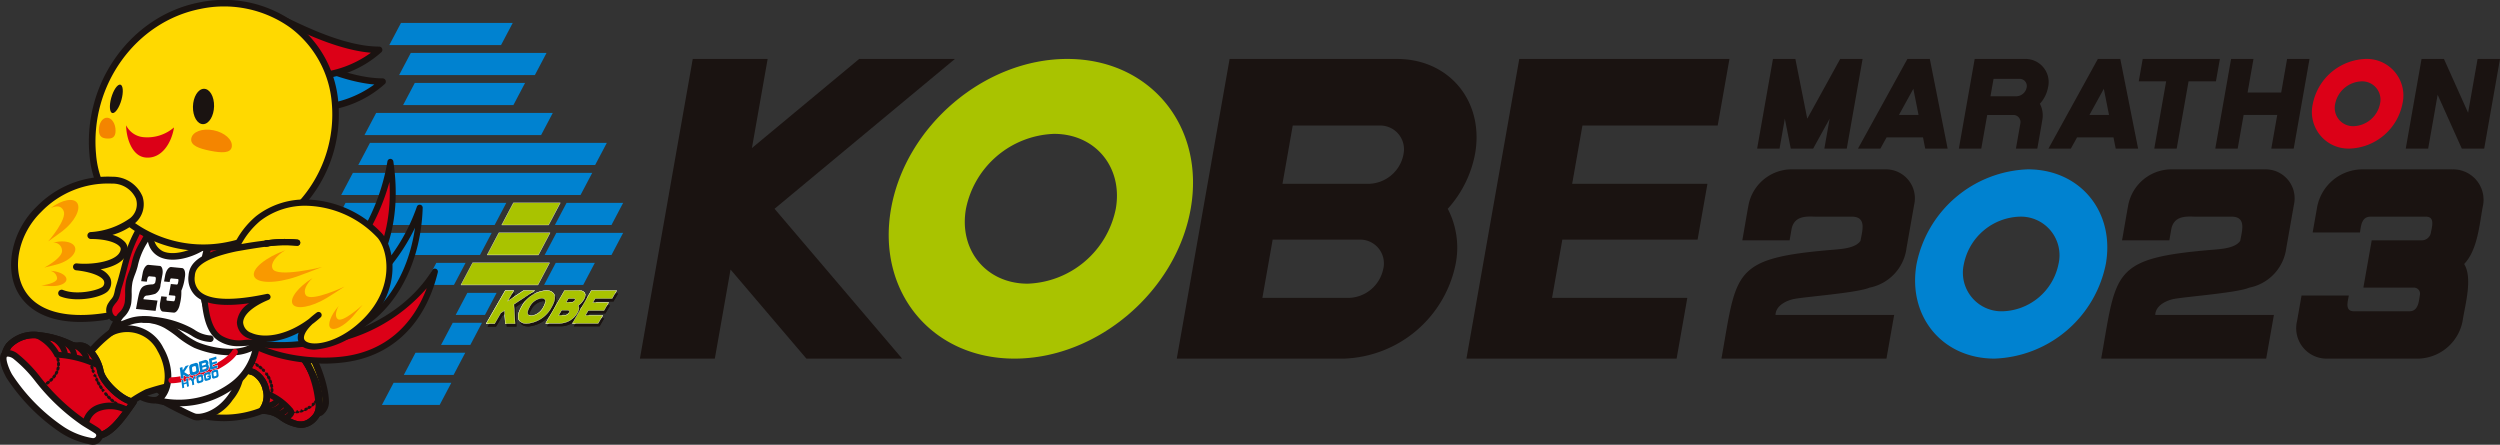 <svg xmlns="http://www.w3.org/2000/svg" xmlns:xlink="http://www.w3.org/1999/xlink" width="302" height="53.723" viewBox="0 0 302 53.723"><rect x="0" y="0" width="302" height="53.723" fill="#333333" stroke="none"/><defs><clipPath id="a"><rect width="302" height="53.723" fill="none"/></clipPath><clipPath id="c"><rect width="8.383" height="4.14" fill="none"/></clipPath></defs><g clip-path="url(#a)"><path d="M159.766,11.212H148.2L135.245,21.975l1.9-10.763h-9.05l-6.383,36.2h9.051l1.9-10.76,9.163,10.76h11.564l-15.411-18.1Z" transform="translate(-44.412 -4.091)" fill="#1a1311"/><g transform="translate(0 0)"><g clip-path="url(#a)"><path d="M190.611,11.212c-10,0-19.527,8.1-21.29,18.1s4.911,18.1,14.908,18.1,19.528-8.1,21.29-18.1-4.912-18.1-14.908-18.1M185.824,38.36c-5,0-8.334-4.051-7.453-9.048a11.263,11.263,0,0,1,10.644-9.049c5,0,8.336,4.052,7.455,9.049a11.265,11.265,0,0,1-10.646,9.048" transform="translate(-61.683 -4.092)" fill="#a9c300"/><path d="M250.434,11.212H230.213l-6.382,36.2h20.22a14.254,14.254,0,0,0,13.472-11.45,10.184,10.184,0,0,0-.956-6.648,13.628,13.628,0,0,0,3.3-6.648c1.116-6.324-3.108-11.452-9.434-11.452m-1.656,25.345a4.377,4.377,0,0,1-4.139,3.518H234.173l1.241-7.039H245.88a2.872,2.872,0,0,1,2.9,3.521m2.431-13.781a4.381,4.381,0,0,1-4.141,3.518H236.6l1.24-7.039h10.466a2.872,2.872,0,0,1,2.9,3.52" transform="translate(-81.677 -4.092)" fill="#1a1311"/><path d="M305.609,40.076H289.27l1.24-7.039h16.34l1.189-6.742H291.7l1.242-7.039H309.28l1.419-8.044H285.31l-6.383,36.2h25.389Z" transform="translate(-101.781 -4.092)" fill="#1a1311"/><path d="M446.236,11.212a6.74,6.74,0,0,0-6.368,5.414,4.417,4.417,0,0,0,4.458,5.414,6.739,6.739,0,0,0,6.368-5.414,4.418,4.418,0,0,0-4.458-5.414M444.8,19.333a2.209,2.209,0,0,1-2.23-2.707,3.37,3.37,0,0,1,3.184-2.707,2.21,2.21,0,0,1,2.23,2.707,3.37,3.37,0,0,1-3.185,2.707" transform="translate(-160.478 -4.092)" fill="#dc0017"/><path d="M382.664,18.615a3.041,3.041,0,0,0-.286-1.988,4.083,4.083,0,0,0,.988-1.989,2.8,2.8,0,0,0-2.822-3.425H374.5l-1.909,10.828h2.706l.387-2.194.329-1.866h3.131a.86.86,0,0,1,.868,1.054l-.53,3.007h2.584l.477-2.707Zm-3.128-2.891h-3.13l.371-2.105h3.131a.86.86,0,0,1,.868,1.053,1.311,1.311,0,0,1-1.239,1.052" transform="translate(-135.958 -4.092)" fill="#1a1311"/><path d="M344.255,11.212l-3.979,7.219-1.435-7.219h-2.707l-1.91,10.828h2.707l.636-3.609.717,3.609h2.707l1.989-3.609-.636,3.609h2.707l1.909-10.828Z" transform="translate(-121.96 -4.092)" fill="#1a1311"/><path d="M466.269,11.212l-1.146,6.5-2.916-6.5H459.5L457.592,22.04H460.3l1.145-6.5,2.916,6.5h2.707l1.909-10.828Z" transform="translate(-166.977 -4.092)" fill="#1a1311"/><path d="M361.526,22.04h2.707l-2.152-10.828h-2.707L353.406,22.04h2.706l.746-1.354h4.4Zm-3.176-4.06,1.741-3.159.628,3.159Z" transform="translate(-128.959 -4.092)" fill="#1a1311"/><path d="M397.755,22.04h2.707L398.31,11.212H395.6L389.634,22.04h2.707l.746-1.354h4.4Zm-3.175-4.06,1.74-3.159.628,3.159Z" transform="translate(-142.179 -4.092)" fill="#1a1311"/><path d="M416.607,11.212h-9.323l-.477,2.707h3.309l-1.432,8.121h2.707l1.432-8.121h3.307Z" transform="translate(-148.445 -4.092)" fill="#1a1311"/><path d="M430.04,11.212l-.716,4.06h-4.06l.716-4.06h-2.707L421.364,22.04h2.707l.716-4.06h4.06l-.716,4.06h2.707l1.909-10.828Z" transform="translate(-153.757 -4.092)" fill="#1a1311"/><path d="M377.891,32.21a14.23,14.23,0,0,0-13.447,11.431c-1.113,6.313,3.1,11.432,9.415,11.432a14.23,14.23,0,0,0,13.447-11.432c1.113-6.313-3.1-11.431-9.415-11.431m-3.024,17.147a4.665,4.665,0,0,1-4.708-5.716,7.115,7.115,0,0,1,6.724-5.715,4.664,4.664,0,0,1,4.707,5.715,7.114,7.114,0,0,1-6.723,5.716" transform="translate(-132.922 -11.754)" fill="#0082d0"/><path d="M347.177,32.211H335.746a5.335,5.335,0,0,0-5.041,4.284c-.177.92-.579,3.342-.756,4.289h5.715c.046-.253.2-1.158.251-1.429.348-1.517,1.724-1.474,2.861-1.428h4.535c1.663.093,1.131,1.707.915,2.919-.561.842-2.084.967-3.029,1.053-12.6,1.02-11.87,2.581-13.768,13.175h19.935l.93-5.274H333.961c.025-1.169,1.43-1.8,2.345-1.948,1.539-.276,7.628-.736,9.011-1.351a5.585,5.585,0,0,0,4.47-4.785c.126-.717.808-4.583.92-5.217a3.5,3.5,0,0,0-3.531-4.287" transform="translate(-119.479 -11.754)" fill="#1a1311"/><path d="M25.532,67.7c1.311,2.836,5.037,6.874,9.342,7.35a12.447,12.447,0,0,0,9.846-3.121c2.45-2.042,2.412-3.725.376-3.554-1.428.118-4.352,1.562-6.013.9a4.254,4.254,0,0,1-.709-1.7" transform="translate(-9.317 -24.656)" fill="#ffd900"/><path d="M36.212,75.308a14.572,14.572,0,0,1-1.611-.092c-4.725-.523-8.432-4.925-9.657-7.577a.4.4,0,0,1,.72-.333c1.239,2.68,4.858,6.662,9.025,7.123A12.068,12.068,0,0,0,44.237,71.4c1.406-1.173,1.866-2.148,1.7-2.558-.1-.232-.483-.342-1.035-.3a10.637,10.637,0,0,0-1.776.427c-1.5.438-3.191.935-4.418.443a.39.39,0,0,1-.128-.083,3.221,3.221,0,0,1-.706-1.5c-.036-.135-.068-.258-.1-.357a.4.4,0,1,1,.748-.263c.041.115.079.258.121.415a2.955,2.955,0,0,0,.439,1.082c.981.335,2.553-.124,3.823-.5a10.907,10.907,0,0,1,1.933-.455c1.273-.109,1.7.446,1.834.786.362.882-.339,2.146-1.924,3.467a12.886,12.886,0,0,1-8.533,3.3" transform="translate(-9.089 -24.428)" fill="#1a1311"/><path d="M45.948,63.6a6.809,6.809,0,0,0-3.306,2.193,3.481,3.481,0,0,0-.911,2.89,4.35,4.35,0,0,1,4.133-.528,3.253,3.253,0,0,1,.945,4.627A3.561,3.561,0,0,1,49,73.386c1.352.857,2.789,1.835,4.258.167.919-1.043.5-3.336.042-4.441-.992-2.4-2.472-4.378-4.562-5.216a4.17,4.17,0,0,0-2.791-.3" transform="translate(-15.207 -23.159)" fill="#dc0017"/><path d="M51.312,74.632a5.281,5.281,0,0,1-2.647-1.078l-.1-.063a3.17,3.17,0,0,0-1.982-.547.393.393,0,0,1-.3-.643,2.466,2.466,0,0,0,.436-2.236,2.752,2.752,0,0,0-1.226-1.778,3.918,3.918,0,0,0-3.779.5.392.392,0,0,1-.589-.254,3.8,3.8,0,0,1,.991-3.22,7.171,7.171,0,0,1,3.49-2.319h0a4.476,4.476,0,0,1,3.057.31c2.018.809,3.626,2.637,4.78,5.431.513,1.245.936,3.663-.111,4.852a2.644,2.644,0,0,1-2.016,1.046m-4.03-2.444a3.912,3.912,0,0,1,1.705.64l.1.064c1.52.965,2.523,1.458,3.652.176.727-.825.452-2.872-.026-4.032-1.07-2.591-2.532-4.274-4.346-5a3.757,3.757,0,0,0-2.525-.291,6.409,6.409,0,0,0-3.12,2.067,3.4,3.4,0,0,0-.881,2.006,4.483,4.483,0,0,1,3.945-.255,3.454,3.454,0,0,1,1.692,2.314,3.356,3.356,0,0,1-.2,2.314" transform="translate(-14.981 -22.932)" fill="#1a1311"/><path d="M52.572,78.59l-.074,0a.362.362,0,0,1,.045-.723,1.111,1.111,0,0,0,.79-.37.362.362,0,0,1,.577.438,1.864,1.864,0,0,1-1.338.657" transform="translate(-19.033 -28.226)" fill="#1a1311"/><path d="M52.78,78.1a.362.362,0,0,1-.21-.657,4.716,4.716,0,0,0,.6-.479,1.45,1.45,0,0,0-.089-.118,6.958,6.958,0,0,0-2.476-1.79.361.361,0,0,1-.264-.438.366.366,0,0,1,.438-.265,7.518,7.518,0,0,1,2.86,2.032.867.867,0,0,1,.264.666c-.046.346-.363.587-.918.983a.362.362,0,0,1-.21.067m.413-1.1h0Z" transform="translate(-18.367 -27.129)" fill="#1a1311"/><path d="M56.9,64.783c-.239-.117-.492-.48-.786-.442a1.345,1.345,0,0,0,.4,1.3,12.789,12.789,0,0,1,2.486,7.726c.2.014.791-.582.8-1.211.046-2.621-2.009-6.933-2.907-7.372" transform="translate(-20.469 -23.478)" fill="#ffd900"/><path d="M58.789,73.535h-.035a.4.4,0,0,1-.366-.433,12.468,12.468,0,0,0-2.408-7.45,1.664,1.664,0,0,1-.49-1.465l.007-.1a.4.4,0,0,1,.345-.365,1.074,1.074,0,0,1,.831.345,1.3,1.3,0,0,0,.179.135c1.172.574,3.174,5.139,3.128,7.734a1.988,1.988,0,0,1-.645,1.337.841.841,0,0,1-.546.264m-.08-.78h0Zm-2.344-7.925c.053.086.131.191.246.343a14.032,14.032,0,0,1,2.574,6.786.385.385,0,0,0,0-.039c.045-2.58-2.025-6.686-2.684-7.008h0a1.058,1.058,0,0,1-.137-.082" transform="translate(-20.243 -23.249)" fill="#1a1311"/><path d="M50.534,76.9a2.513,2.513,0,0,1-.4-.035.362.362,0,0,1,.117-.714,1.058,1.058,0,0,0,1.177-.5.362.362,0,1,1,.558.462,1.773,1.773,0,0,1-1.449.792" transform="translate(-18.183 -27.557)" fill="#1a1311"/><path d="M51.082,77.833a.362.362,0,0,1,0-.725,1.425,1.425,0,0,0,1.193-.57.362.362,0,0,1,.626.366,2.145,2.145,0,0,1-1.818.929" transform="translate(-18.508 -27.864)" fill="#1a1311"/><path d="M51.312,74.632a5.281,5.281,0,0,1-2.647-1.078l-.1-.063a3.17,3.17,0,0,0-1.982-.547.393.393,0,0,1-.3-.643,2.466,2.466,0,0,0,.436-2.236,2.752,2.752,0,0,0-1.226-1.778,3.918,3.918,0,0,0-3.779.5.392.392,0,0,1-.589-.254,3.8,3.8,0,0,1,.991-3.22,7.171,7.171,0,0,1,3.49-2.319h0a4.476,4.476,0,0,1,3.057.31c2.018.809,3.626,2.637,4.78,5.431.513,1.245.936,3.663-.111,4.852a2.644,2.644,0,0,1-2.016,1.046m-4.03-2.444a3.912,3.912,0,0,1,1.705.64l.1.064c1.52.965,2.523,1.458,3.652.176.727-.825.452-2.872-.026-4.032-1.07-2.591-2.532-4.274-4.346-5a3.757,3.757,0,0,0-2.525-.291,6.409,6.409,0,0,0-3.12,2.067,3.4,3.4,0,0,0-.881,2.006,4.483,4.483,0,0,1,3.945-.255,3.454,3.454,0,0,1,1.692,2.314,3.356,3.356,0,0,1-.2,2.314" transform="translate(-14.981 -22.932)" fill="#1a1311"/><path d="M92.317,12.742h-16.4l1.409-2.672h16.4Z" transform="translate(-27.704 -3.675)" fill="#0082d0"/><path d="M87.543,7.04h-13.5l1.41-2.672h13.5Z" transform="translate(-27.017 -1.594)" fill="#0082d0"/><path d="M90,18.445H76.676l1.41-2.672H91.408Z" transform="translate(-27.979 -5.756)" fill="#0082d0"/><path d="M90.665,24.15H69.328l1.409-2.673H92.075Z" transform="translate(-25.298 -7.837)" fill="#0082d0"/><path d="M96.758,29.854H68.145l1.411-2.673H98.167Z" transform="translate(-24.866 -9.919)" fill="#0082d0"/><path d="M93.812,35.557H64.9l1.409-2.672H95.222Z" transform="translate(-23.683 -12)" fill="#0082d0"/><path d="M96.967,52.666h-9.3l1.409-2.672h9.3Z" transform="translate(-31.988 -18.243)" fill="#a9c300"/><path d="M96.958,52.674h-9.3l-.016-.026,1.409-2.672.015-.01h9.305l.015.026-1.409,2.672Zm-9.275-.036h9.265L98.338,50H89.073Z" transform="translate(-31.979 -18.233)" fill="#fff"/><path d="M108.213,52.666h-4.724l1.409-2.672h4.724Z" transform="translate(-37.763 -18.243)" fill="#0082d0"/><path d="M84.31,52.666H80.771l1.411-2.672h3.536Z" transform="translate(-29.474 -18.243)" fill="#0082d0"/><path d="M90.212,58.37H86.675L88.084,55.7h3.538Z" transform="translate(-31.628 -20.325)" fill="#0082d0"/><path d="M82.822,69.777H76.811L78.221,67.1h6.01Z" transform="translate(-28.029 -24.487)" fill="#0082d0"/><path d="M79.621,75.48H72.645l1.41-2.672H81.03Z" transform="translate(-26.508 -26.568)" fill="#0082d0"/><path d="M87.428,64.073H83.891L85.3,61.4h3.537Z" transform="translate(-30.612 -22.406)" fill="#0082d0"/><path d="M64.913,38.587,63.5,41.26H82.925l1.409-2.672Z" transform="translate(-23.172 -14.081)" fill="#0082d0"/><path d="M112.38,41.26l1.409-2.672h-6.834l-1.411,2.672Z" transform="translate(-38.513 -14.081)" fill="#0082d0"/><path d="M102.5,38.587H96.839l-1.41,2.672h5.665Z" transform="translate(-34.823 -14.081)" fill="#a9c300"/><path d="M101.086,41.268H95.421l-.016-.026,1.411-2.672.015-.01H102.5l.015.026L101.1,41.258Zm-5.636-.036h5.625l1.39-2.636H96.842Z" transform="translate(-34.814 -14.071)" fill="#fff"/><path d="M64.913,44.291,63.5,46.963h17.66l1.41-2.672Z" transform="translate(-23.172 -16.162)" fill="#0082d0"/><path d="M111.672,46.964l1.409-2.672h-8.068L103.6,46.964Z" transform="translate(-37.805 -16.162)" fill="#0082d0"/><path d="M92.655,46.964h6.193l1.411-2.672H94.065Z" transform="translate(-33.81 -16.162)" fill="#a9c300"/><path d="M98.839,46.971H92.646l-.016-.026,1.411-2.673.015-.01h6.194l.016.026-1.411,2.673Zm-6.164-.036h6.153l1.392-2.637H94.067Z" transform="translate(-33.801 -16.152)" fill="#fff"/><path d="M98.607,55.83H97.272L95.34,57.109l.739-1.279H95.058l-2.306,3.995h1.019l.742-1.286.45-.3.1,1.583h1.178L96.1,57.49Z" transform="translate(-33.846 -20.373)" fill="#1a1311"/><path d="M102.2,55.83a3.673,3.673,0,0,0-2.971,1.987c-.7,1.209-.432,1.99.674,1.99a3.675,3.675,0,0,0,2.977-1.99c.7-1.207.431-1.987-.68-1.987m-1.762,3.053c-.62,0-.523-.551-.224-1.066a1.9,1.9,0,0,1,1.453-1.067c.623,0,.527.551.229,1.067a1.906,1.906,0,0,1-1.459,1.066" transform="translate(-36.068 -20.373)" fill="#1a1311"/><path d="M107.986,57.643a2.121,2.121,0,0,0,.682-.72c.435-.756.027-1.093-.572-1.093h-1.744l-2.285,3.957h1.775a2.511,2.511,0,0,0,2.042-1.245c.145-.25.308-.644.1-.9m-.864-.4h-.577l.263-.456h.578c.325,0,.239.147.194.225s-.132.231-.459.231m-1.13.957h.7c.234,0,.3.109.186.307a.6.6,0,0,1-.55.32h-.7Z" transform="translate(-37.974 -20.373)" fill="#1a1311"/><path d="M110.718,58.828l.349-.6h1.9l.553-.957h-1.9l.276-.479h2.042l.554-.958h-3.052l-2.284,3.956h3.1l.553-.958Z" transform="translate(-39.831 -20.373)" fill="#1a1311"/><path d="M98.33,55.275H97l-1.933,1.279.739-1.279H94.781L92.475,59.27H93.5l.742-1.286.45-.3.1,1.584h1.179l-.145-2.335Z" transform="translate(-33.745 -20.17)" fill="#a9c300"/><path d="M95.956,59.279H94.778l-.018-.017-.1-1.554-.421.279-.74,1.283-.015.01h-1.02l-.015-.027,2.306-4,.015-.01h1.021l.015.027-.7,1.214,1.871-1.238.01,0h1.334l.01.033-2.5,1.654.144,2.324Zm-1.162-.036h1.143l-.144-2.316.008-.017,2.46-1.627h-1.27l-1.929,1.276-.025-.023.724-1.252h-.98L92.5,59.242h.979l.742-1.284.45-.3.027.013Z" transform="translate(-33.736 -20.16)" fill="#fff"/><path d="M101.922,55.275a3.669,3.669,0,0,0-2.97,1.985c-.7,1.211-.435,1.991.673,1.991A3.681,3.681,0,0,0,102.6,57.26c.695-1.207.428-1.985-.682-1.985m-1.763,3.052c-.618,0-.521-.551-.224-1.066a1.9,1.9,0,0,1,1.456-1.065c.623,0,.526.551.228,1.065a1.9,1.9,0,0,1-1.459,1.066" transform="translate(-35.967 -20.17)" fill="#a9c300"/><path d="M99.614,59.26a1.043,1.043,0,0,1-.972-.422c-.209-.362-.111-.914.283-1.6a3.69,3.69,0,0,1,2.985-1.995,1.049,1.049,0,0,1,.976.423c.209.361.112.911-.279,1.589a3.7,3.7,0,0,1-2.994,2m2.3-3.976a3.652,3.652,0,0,0-2.954,1.976c-.382.662-.483,1.216-.283,1.562a1.012,1.012,0,0,0,.941.4,3.665,3.665,0,0,0,2.963-1.982c.379-.657.478-1.21.279-1.554a1.017,1.017,0,0,0-.946-.4m-1.763,3.052a.448.448,0,0,1-.424-.186c-.108-.186-.041-.517.184-.907a1.919,1.919,0,0,1,1.471-1.075.453.453,0,0,1,.428.188c.108.187.04.516-.185.9a1.914,1.914,0,0,1-1.475,1.076m1.231-2.131a1.885,1.885,0,0,0-1.44,1.056c-.218.379-.285.7-.184.872a.417.417,0,0,0,.393.168,1.881,1.881,0,0,0,1.444-1.057c.219-.377.286-.694.185-.869a.422.422,0,0,0-.4-.17" transform="translate(-35.956 -20.16)" fill="#fff"/><path d="M107.71,57.088a2.085,2.085,0,0,0,.68-.719c.438-.755.028-1.093-.57-1.093h-1.746l-2.283,3.956h1.774a2.513,2.513,0,0,0,2.044-1.245c.145-.25.309-.643.1-.9m-.862-.4h-.579l.263-.455h.578c.326,0,.241.147.195.224a.441.441,0,0,1-.457.231m-1.131.959h.7c.234,0,.3.108.187.306a.61.61,0,0,1-.55.321h-.7Z" transform="translate(-37.874 -20.171)" fill="#a9c300"/><path d="M105.556,59.239h-1.775l-.015-.027,2.284-3.957.015-.01h1.746a.768.768,0,0,1,.706.3.832.832,0,0,1-.121.819,2.1,2.1,0,0,1-.669.714c.191.257.046.631-.111.9a2.531,2.531,0,0,1-2.059,1.255m-1.744-.036h1.744a2.5,2.5,0,0,0,2.029-1.236c.154-.268.3-.638.1-.879l0-.026a2.08,2.08,0,0,0,.674-.713.8.8,0,0,0,.121-.784.735.735,0,0,0-.675-.283h-1.736Zm2.228-.921h-.7l-.015-.027.362-.627.015-.009h.7c.125,0,.206.03.241.09s.021.14-.038.243a.626.626,0,0,1-.566.331m-.665-.036h.665a.591.591,0,0,0,.535-.312c.052-.091.065-.161.038-.207s-.1-.072-.21-.072h-.687Zm1.463-1.55h-.579l-.015-.027.263-.455.015-.01h.578c.136,0,.216.025.246.076s-.008.128-.035.175a.46.46,0,0,1-.473.24m-.548-.036h.548a.427.427,0,0,0,.441-.22c.024-.041.058-.1.036-.14s-.1-.058-.215-.058h-.568Z" transform="translate(-37.865 -20.16)" fill="#fff"/><path d="M110.44,58.275l.349-.6h1.9l.553-.958h-1.9l.278-.479h2.042l.554-.958h-3.054l-2.284,3.956h3.1l.554-.957Z" transform="translate(-39.73 -20.171)" fill="#a9c300"/><path d="M111.973,59.239h-3.1l-.015-.027,2.283-3.957.015-.009h3.054l.015.027-.553.958-.015.01h-2.032l-.258.443h1.87l.015.027-.553.958-.015.01h-1.89l-.328.567h2.064l.015.027-.554.957ZM108.9,59.2h3.063l.533-.921h-2.064l-.015-.027.349-.6.015-.01h1.89l.532-.922h-1.869l-.015-.027.278-.48.015-.01h2.032l.533-.922h-3.014Z" transform="translate(-39.721 -20.16)" fill="#fff"/><path d="M98.607,55.83H97.272L95.34,57.109l.739-1.279H95.058l-2.306,3.995h1.019l.742-1.286.45-.3.1,1.583h1.178L96.1,57.49Z" transform="translate(-33.846 -20.373)" fill="#1a1311"/><path d="M102.2,55.83a3.673,3.673,0,0,0-2.971,1.987c-.7,1.209-.432,1.99.674,1.99a3.675,3.675,0,0,0,2.977-1.99c.7-1.207.431-1.987-.68-1.987m-1.762,3.053c-.62,0-.523-.551-.224-1.066a1.9,1.9,0,0,1,1.453-1.067c.623,0,.527.551.229,1.067a1.906,1.906,0,0,1-1.459,1.066" transform="translate(-36.068 -20.373)" fill="#1a1311"/><path d="M107.986,57.643a2.121,2.121,0,0,0,.682-.72c.435-.756.027-1.093-.572-1.093h-1.744l-2.285,3.957h1.775a2.511,2.511,0,0,0,2.042-1.245c.145-.25.308-.644.1-.9m-.864-.4h-.577l.263-.456h.578c.325,0,.239.147.194.225s-.132.231-.459.231m-1.13.957h.7c.234,0,.3.109.186.307a.6.6,0,0,1-.55.32h-.7Z" transform="translate(-37.974 -20.373)" fill="#1a1311"/><path d="M110.718,58.828l.349-.6h1.9l.553-.957h-1.9l.276-.479h2.042l.554-.958h-3.052l-2.284,3.956h3.1l.553-.958Z" transform="translate(-39.831 -20.373)" fill="#1a1311"/><path d="M98.33,55.275H97l-1.933,1.279.739-1.279H94.781L92.475,59.27H93.5l.742-1.286.45-.3.1,1.584h1.179l-.145-2.335Z" transform="translate(-33.745 -20.17)" fill="#a9c300"/><path d="M95.956,59.279H94.778l-.018-.017-.1-1.554-.421.279-.74,1.283-.015.01h-1.02l-.015-.027,2.306-4,.015-.01h1.021l.015.027-.7,1.214,1.871-1.238.01,0h1.334l.01.033-2.5,1.654.144,2.324Zm-1.162-.036h1.143l-.144-2.316.008-.017,2.46-1.627h-1.27l-1.929,1.276-.025-.023.724-1.252h-.98L92.5,59.242h.979l.742-1.284.45-.3.027.013Z" transform="translate(-33.736 -20.16)" fill="#fff"/><path d="M101.922,55.275a3.669,3.669,0,0,0-2.97,1.985c-.7,1.211-.435,1.991.673,1.991A3.681,3.681,0,0,0,102.6,57.26c.695-1.207.428-1.985-.682-1.985m-1.763,3.052c-.618,0-.521-.551-.224-1.066a1.9,1.9,0,0,1,1.456-1.065c.623,0,.526.551.228,1.065a1.9,1.9,0,0,1-1.459,1.066" transform="translate(-35.967 -20.17)" fill="#a9c300"/><path d="M99.614,59.26a1.043,1.043,0,0,1-.972-.422c-.209-.362-.111-.914.283-1.6a3.69,3.69,0,0,1,2.985-1.995,1.049,1.049,0,0,1,.976.423c.209.361.112.911-.279,1.589a3.7,3.7,0,0,1-2.994,2m2.3-3.976a3.652,3.652,0,0,0-2.954,1.976c-.382.662-.483,1.216-.283,1.562a1.012,1.012,0,0,0,.941.4,3.665,3.665,0,0,0,2.963-1.982c.379-.657.478-1.21.279-1.554a1.017,1.017,0,0,0-.946-.4m-1.763,3.052a.448.448,0,0,1-.424-.186c-.108-.186-.041-.517.184-.907a1.919,1.919,0,0,1,1.471-1.075.453.453,0,0,1,.428.188c.108.187.04.516-.185.9a1.914,1.914,0,0,1-1.475,1.076m1.231-2.131a1.885,1.885,0,0,0-1.44,1.056c-.218.379-.285.7-.184.872a.417.417,0,0,0,.393.168,1.881,1.881,0,0,0,1.444-1.057c.219-.377.286-.694.185-.869a.422.422,0,0,0-.4-.17" transform="translate(-35.956 -20.16)" fill="#fff"/><path d="M107.71,57.088a2.085,2.085,0,0,0,.68-.719c.438-.755.028-1.093-.57-1.093h-1.746l-2.283,3.956h1.774a2.513,2.513,0,0,0,2.044-1.245c.145-.25.309-.643.1-.9m-.862-.4h-.579l.263-.455h.578c.326,0,.241.147.195.224a.441.441,0,0,1-.457.231m-1.131.959h.7c.234,0,.3.108.187.306a.61.61,0,0,1-.55.321h-.7Z" transform="translate(-37.874 -20.171)" fill="#a9c300"/><path d="M105.556,59.239h-1.775l-.015-.027,2.284-3.957.015-.01h1.746a.768.768,0,0,1,.706.3.832.832,0,0,1-.121.819,2.1,2.1,0,0,1-.669.714c.191.257.046.631-.111.9a2.531,2.531,0,0,1-2.059,1.255m-1.744-.036h1.744a2.5,2.5,0,0,0,2.029-1.236c.154-.268.3-.638.1-.879l0-.026a2.08,2.08,0,0,0,.674-.713.8.8,0,0,0,.121-.784.735.735,0,0,0-.675-.283h-1.736Zm2.228-.921h-.7l-.015-.027.362-.627.015-.009h.7c.125,0,.206.03.241.09s.021.14-.038.243a.626.626,0,0,1-.566.331m-.665-.036h.665a.591.591,0,0,0,.535-.312c.052-.091.065-.161.038-.207s-.1-.072-.21-.072h-.687Zm1.463-1.55h-.579l-.015-.027.263-.455.015-.01h.578c.136,0,.216.025.246.076s-.008.128-.035.175a.46.46,0,0,1-.473.24m-.548-.036h.548a.427.427,0,0,0,.441-.22c.024-.041.058-.1.036-.14s-.1-.058-.215-.058h-.568Z" transform="translate(-37.865 -20.16)" fill="#fff"/><path d="M110.44,58.275l.349-.6h1.9l.553-.958h-1.9l.278-.479h2.042l.554-.958h-3.054l-2.284,3.956h3.1l.554-.957Z" transform="translate(-39.73 -20.171)" fill="#a9c300"/><path d="M111.973,59.239h-3.1l-.015-.027,2.283-3.957.015-.009h3.054l.015.027-.553.958-.015.01h-2.032l-.258.443h1.87l.015.027-.553.958-.015.01h-1.89l-.328.567h2.064l.015.027-.554.957ZM108.9,59.2h3.063l.533-.921h-2.064l-.015-.027.349-.6.015-.01h1.89l.532-.922h-1.869l-.015-.027.278-.48.015-.01h2.032l.533-.922h-3.014Z" transform="translate(-39.721 -20.16)" fill="#fff"/><path d="M30.375,71.979c.165.124,3.5,1.9,4.187,2.114.728.229,2.742-.174,4.314-2.257,2.321-3.076,1.05-5.79.618-6.025-.165-.09-4.225-.578-4.758-.7" transform="translate(-11.084 -23.758)" fill="#fff"/><path d="M34.78,74.317a1.911,1.911,0,0,1-.565-.076,44.7,44.7,0,0,1-4.307-2.176.4.4,0,0,1,.471-.638c.292.192,3.472,1.868,4.074,2.056.471.151,2.344-.083,3.879-2.117,2.013-2.667,1.129-5.048.753-5.425-.284-.06-1.441-.216-2.3-.332-1.3-.176-2.116-.287-2.368-.347a.4.4,0,0,1-.295-.477.393.393,0,0,1,.477-.295c.233.055,1.327.2,2.291.333a14.1,14.1,0,0,1,2.565.408,2.527,2.527,0,0,1,.83,1.577,6.113,6.113,0,0,1-1.321,5.035,5.687,5.687,0,0,1-4.185,2.473" transform="translate(-10.856 -23.529)" fill="#1a1311"/><path d="M26.479,71.435a4.2,4.2,0,0,1-1.784-.49,3.709,3.709,0,0,1-1.787-1.873,13.35,13.35,0,0,1-1.342-4.711c-.024-.612.255-1.452,1.724-1.985a2.406,2.406,0,0,1,1.741-.061,5.993,5.993,0,0,1,1.71,1.127,6.652,6.652,0,0,1,1.56,3.738l.041.367c.127,1.084.3,2.57-.663,3.456a1.709,1.709,0,0,1-1.2.433m-2.174-8.466a2.242,2.242,0,0,0-.746.153c-.817.3-1.221.7-1.2,1.209a12.534,12.534,0,0,0,1.279,4.429,2.912,2.912,0,0,0,1.4,1.472c.562.274,1.584.662,2.1.187.667-.612.526-1.814.413-2.78l-.043-.379h0a5.923,5.923,0,0,0-1.343-3.269,5.236,5.236,0,0,0-1.44-.942,1.11,1.11,0,0,0-.423-.079" transform="translate(-7.869 -22.688)" fill="#1a1311"/><path d="M38.141,55.044A11.019,11.019,0,0,0,39.15,49.9a21.48,21.48,0,0,0-1.023-3.416c-.279-1.06.387-2.759.735-3.825,1.553-4.735.379-6.6-.794-8.4-1.86-2.852-14.218-1.5-15.531,14.512a12.74,12.74,0,0,0,2.631,9.016" transform="translate(-8.208 -12.07)" fill="#ffd900"/><path d="M24.941,57.961a.4.4,0,0,1-.305-.144,13.141,13.141,0,0,1-2.721-9.3C22.933,36.1,30.242,33.306,32.458,32.745c2.533-.641,4.883-.2,5.714,1.076,1.157,1.769,2.467,3.776.839,8.738l-.143.426a6.881,6.881,0,0,0-.586,3.174,13.047,13.047,0,0,0,.424,1.256,8.613,8.613,0,0,1,.611,2.224,11.425,11.425,0,0,1-1.057,5.37.4.4,0,1,1-.694-.384,10.609,10.609,0,0,0,.962-4.912,7.859,7.859,0,0,0-.564-2.02,13.832,13.832,0,0,1-.448-1.332,7.287,7.287,0,0,1,.6-3.63l.14-.419c1.51-4.6.361-6.357-.749-8.057-.535-.821-2.418-1.359-4.855-.741-2.088.528-8.973,3.177-9.948,15.068a12.338,12.338,0,0,0,2.541,8.731.4.4,0,0,1-.3.649" transform="translate(-7.98 -11.843)" fill="#1a1311"/><path d="M21.211,59.923a14.743,14.743,0,0,0-6.05,4.51c-2.565,3.034-3.826,8.11-2.115,9.225,2.481,1.615,6.326-3.478,9.147-4.618,2.9-1.172,6.776-1.207,8-1.588,5.056-1.583,5.864-4.841,5.2-8.192" transform="translate(-4.474 -21.625)" fill="#ffd900"/><path d="M13.89,74.146a2.309,2.309,0,0,1-1.289-.383,2.259,2.259,0,0,1-.916-1.665c-.327-2.23.966-5.81,2.944-8.149a15.078,15.078,0,0,1,6.235-4.634.4.4,0,0,1,.234.758,14.48,14.48,0,0,0-5.864,4.388c-1.818,2.149-3.058,5.523-2.765,7.522a1.6,1.6,0,0,0,.564,1.115c1.351.882,3.393-.756,5.367-2.339a15.524,15.524,0,0,1,3.414-2.315,24.467,24.467,0,0,1,6.015-1.278,14.877,14.877,0,0,0,2.011-.319c4.093-1.282,5.707-3.812,4.933-7.737a.4.4,0,0,1,.778-.154c.854,4.333-.988,7.243-5.474,8.647a14.636,14.636,0,0,1-2.152.349,23.82,23.82,0,0,0-5.814,1.228,15.057,15.057,0,0,0-3.215,2.2c-1.7,1.365-3.452,2.768-5.007,2.768" transform="translate(-4.246 -21.397)" fill="#1a1311"/><path d="M54.587,60.223a17.836,17.836,0,0,1-10.332-1.635c2.563,3.139,9.032,4.329,13.754,3.633,5.635-.831,9.284-4.846,10.674-10.552a19.425,19.425,0,0,1-14.1,8.553" transform="translate(-16.149 -18.855)" fill="#dc0017"/><path d="M55.045,62.569c-4.314,0-9.1-1.3-11.277-3.96a.362.362,0,0,1,.446-.551,17.387,17.387,0,0,0,10.122,1.6c5.8-.721,11.1-3.934,13.831-8.385a.362.362,0,0,1,.661.276c-1.5,6.157-5.4,10-10.973,10.825a19.31,19.31,0,0,1-2.809.2m-9.027-2.963c3.036,1.924,8.016,2.6,11.73,2.05,4.61-.681,8.008-3.564,9.739-8.2a20.42,20.42,0,0,1-13.063,6.916,18.837,18.837,0,0,1-8.406-.768m8.362.409h0Z" transform="translate(-15.941 -18.647)" fill="#1a1311"/><path d="M53.738,53a17.344,17.344,0,0,1-10.919,1.154c3.294,2.733,9.867,2.335,14.607.478,5.52-2.162,8.7-8.418,8.9-15.123A22.772,22.772,0,0,1,53.738,53" transform="translate(-15.625 -14.416)" fill="#0082d0"/><path d="M49.439,56.272a11.084,11.084,0,0,1-7.059-2.049.362.362,0,0,1,.318-.63,16.9,16.9,0,0,0,10.69-1.136A22.478,22.478,0,0,0,65.772,39.188a.357.357,0,0,1,.406-.245.362.362,0,0,1,.3.368c-.22,7.3-3.8,13.363-9.128,15.449a22.4,22.4,0,0,1-7.911,1.513m-4.986-1.633c3.461,1.512,8.776.958,12.633-.554,4.458-1.745,7.631-6.468,8.463-12.365a23.536,23.536,0,0,1-11.878,11.4,18.39,18.39,0,0,1-9.218,1.517" transform="translate(-15.417 -14.208)" fill="#1a1311"/><path d="M52.339,47.043a18.681,18.681,0,0,1-10.575,3.886c3.729,1.812,10.784-.179,15.065-3.337,5.107-3.769,6.545-10.264,5.57-16.805a25.166,25.166,0,0,1-10.06,16.256" transform="translate(-15.24 -11.235)" fill="#dc0017"/><path d="M45.056,51.77a8.408,8.408,0,0,1-3.658-.723.362.362,0,0,1,.153-.688,18.228,18.228,0,0,0,10.367-3.817,24.892,24.892,0,0,0,9.915-16.013.362.362,0,0,1,.356-.313h0a.363.363,0,0,1,.358.309c1.1,7.405-.978,13.656-5.713,17.15a21.785,21.785,0,0,1-11.78,4.1M43.5,50.93c3.83.6,9.459-1.294,12.907-3.838,4-2.953,6.01-8.007,5.671-14.088a26.159,26.159,0,0,1-9.734,14.123h0a19.974,19.974,0,0,1-8.845,3.8m8.632-4.1h0Z" transform="translate(-15.032 -11.026)" fill="#1a1311"/><path d="M26.761,69.453c5.154,1.355,12.372-1.663,12.024-8.2-.046-.855-.018-1.294-.88-1.5a15.9,15.9,0,0,0-2.116-.176,11,11,0,0,1-2.117-.155c-.773-.224-1.506-.542-2.287-.727-1.515-.357-2.676-.984-4.317-.882a15.686,15.686,0,0,0-3.853.9,4.023,4.023,0,0,0-2.018,2.51c5.461-2.5,8.794,5.881,5.563,8.223" transform="translate(-7.735 -21.094)" fill="#fff"/><path d="M29.073,69.94a10.394,10.394,0,0,1-2.639-.33.4.4,0,0,1-.131-.7c1.531-1.11,1.322-3.781.25-5.617a4.077,4.077,0,0,0-5.415-1.924.4.4,0,0,1-.536-.5c.318-.847,1.035-2.33,2.262-2.746a16.085,16.085,0,0,1,3.955-.924,8.321,8.321,0,0,1,3.161.528c.407.126.828.257,1.272.362a14.091,14.091,0,0,1,1.365.423c.311.109.623.218.941.31a4.372,4.372,0,0,0,1.219.114c.269,0,.542,0,.824.027.213.02.444.027.68.037a7.932,7.932,0,0,1,1.49.149c1.105.26,1.139.939,1.178,1.725l.007.136a7.676,7.676,0,0,1-2.923,6.58,11.241,11.241,0,0,1-6.959,2.356M27.351,69a10.515,10.515,0,0,0,8.18-2.03,6.914,6.914,0,0,0,2.632-5.924l-.007-.138c-.037-.754-.043-.869-.568-.993a7.465,7.465,0,0,0-1.338-.128c-.25-.009-.5-.018-.721-.038a10.806,10.806,0,0,1-2.192-.17c-.332-.1-.657-.209-.982-.323a13.211,13.211,0,0,0-1.287-.4c-.471-.111-.905-.246-1.325-.377a7.517,7.517,0,0,0-2.875-.494,15.347,15.347,0,0,0-3.75.883,2.851,2.851,0,0,0-1.4,1.442,4.849,4.849,0,0,1,5.521,2.578c1.127,1.929,1.392,4.566.114,6.112" transform="translate(-7.508 -20.867)" fill="#1a1311"/><path d="M29.321,42.071c-.962-3.491-7.873-4.824-11.1-4.166-3.876.791-7.743,3.569-8.976,6.812-1.706,4.495,1.882,7.931,6.832,7.264,4.261-.572,9.6-2,11.744-5.44.9-1.442,1.975-2.755,1.5-4.47" transform="translate(-3.216 -13.773)" fill="#ffd900"/><path d="M23.706,49.048A18.974,18.974,0,0,1,25.412,44.3c-.409-.217-.409-.217-1.072-.56a17.123,17.123,0,0,0-1.581,3.943c-.272.982-.5,1.974-.821,2.94-.135.4-.168.868-.338,1.254a8.744,8.744,0,0,1-.592.843c-.717,1.229.4,2.484,1.581,1.4a2.521,2.521,0,0,0,.5-1.764,32.717,32.717,0,0,1,.611-3.306" transform="translate(-7.584 -15.962)" fill="#dc0017"/><path d="M21.482,54.683a1.221,1.221,0,0,1-.766-.264,1.606,1.606,0,0,1-.228-2.089,3.387,3.387,0,0,1,.3-.409,1.859,1.859,0,0,0,.275-.4,3.4,3.4,0,0,0,.178-.641,5.422,5.422,0,0,1,.147-.582c.217-.645.392-1.319.563-1.972.083-.317.165-.634.253-.949a17.337,17.337,0,0,1,1.615-4.026.361.361,0,0,1,.481-.141c.665.344.665.344,1.075.561a.363.363,0,0,1,.148.495,18.693,18.693,0,0,0-1.668,4.638h0c-.065.336-.138.669-.21,1a18.35,18.35,0,0,0-.4,2.267c-.008.089-.014.182-.02.274a2.38,2.38,0,0,1-.6,1.724,1.7,1.7,0,0,1-1.145.507m2.8-10.667A17.175,17.175,0,0,0,22.9,47.573c-.087.312-.168.625-.25.938-.173.664-.352,1.351-.577,2.02a4.646,4.646,0,0,0-.126.5,3.976,3.976,0,0,1-.224.782,2.49,2.49,0,0,1-.377.565,2.523,2.523,0,0,0-.234.316.9.9,0,0,0,.057,1.159c.245.2.607.118.967-.213a1.768,1.768,0,0,0,.368-1.237c.006-.1.013-.2.021-.293a18.939,18.939,0,0,1,.41-2.357c.071-.328.143-.657.206-.986a19.579,19.579,0,0,1,1.573-4.525l-.438-.229m-.78,4.822h0Z" transform="translate(-7.376 -15.753)" fill="#1a1311"/><path d="M34.575,55.754a6.014,6.014,0,0,1-1.426-1.984,10.457,10.457,0,0,1-.489-5.407,15.924,15.924,0,0,1,.695-2.844c-2.226,1.889-7.078,2.993-7.109-.986a7.484,7.484,0,0,0-1.931,3.815c-.161.645-.456,1.208-.608,1.84a26.307,26.307,0,0,0-.173,2.641,2.629,2.629,0,0,1-.433,1.056c-.173.271-.716.7-.765,1.008-.8,1.3.889.309,1.789.092a5.688,5.688,0,0,1,4.048.56c1.127.625,2.35,1.846,3.524,2.361,2.218.975,7.293,1.832,8.1-1.428-.494-.068-1.035.42-1.519.522a3.894,3.894,0,0,1-3.7-1.245" transform="translate(-8.074 -16.25)" fill="#fff"/><path d="M35.712,58.951a11.887,11.887,0,0,1-4.4-.911,11,11,0,0,1-2.075-1.35,13.223,13.223,0,0,0-1.482-1.028,5.286,5.286,0,0,0-3.762-.522,7.276,7.276,0,0,0-.759.258c-.754.284-1.3.49-1.607.117-.267-.324-.029-.771.112-1.005a2.157,2.157,0,0,1,.547-.774,2.815,2.815,0,0,0,.255-.294,2.3,2.3,0,0,0,.374-.9,8.269,8.269,0,0,0,.05-1.086,6.788,6.788,0,0,1,.13-1.593,8.311,8.311,0,0,1,.319-.97,7.905,7.905,0,0,0,.291-.873,7.885,7.885,0,0,1,2.051-4.014.4.4,0,0,1,.662.292,2.071,2.071,0,0,0,1.1,2.074c1.425.651,3.966-.208,5.355-1.386a.4.4,0,0,1,.631.434,15.513,15.513,0,0,0-.677,2.773,10.129,10.129,0,0,0,.457,5.182,5.636,5.636,0,0,0,1.331,1.853,3.5,3.5,0,0,0,3.355,1.153,2.362,2.362,0,0,0,.506-.214,1.949,1.949,0,0,1,1.148-.312.4.4,0,0,1,.33.487,3.075,3.075,0,0,1-1.7,2.1,5.786,5.786,0,0,1-2.537.5M25.18,54.208a6.139,6.139,0,0,1,2.958.761,14.059,14.059,0,0,1,1.576,1.089,10.538,10.538,0,0,0,1.915,1.256c1.564.687,4.543,1.27,6.269.422a2.335,2.335,0,0,0,1.008-.9l-.076.037a2.892,2.892,0,0,1-.7.283,4.279,4.279,0,0,1-4.045-1.338h0a6.438,6.438,0,0,1-1.522-2.115,10.95,10.95,0,0,1-.52-5.632,17.377,17.377,0,0,1,.37-1.792c-1.611.956-3.769,1.48-5.224.814a2.575,2.575,0,0,1-1.465-1.871,8.619,8.619,0,0,0-1.251,2.991,8.582,8.582,0,0,1-.318.96,7.665,7.665,0,0,0-.29.878,6.129,6.129,0,0,0-.109,1.409,8.913,8.913,0,0,1-.057,1.191,2.946,2.946,0,0,1-.836,1.626,2.22,2.22,0,0,0-.363.452.356.356,0,0,1-.032.1c.165-.055.348-.124.485-.176a7.7,7.7,0,0,1,.853-.286,5.852,5.852,0,0,1,1.375-.162" transform="translate(-7.847 -16.022)" fill="#1a1311"/><path d="M46.97,53.022c-.278-.237-.627-.18-.883-.563a3.119,3.119,0,0,1-.327-1.414,12.6,12.6,0,0,1,.535-3.839,14.738,14.738,0,0,0,.577-3.968c-.07-.711-1.907-1.694-3.933-2.552a11.943,11.943,0,0,1-3.481,3.486,15.878,15.878,0,0,0-.695,2.843,12.084,12.084,0,0,0-.052,3.344c.219,1.733.35,4.459,2.1,5.425a4.541,4.541,0,0,0,2.858.486c1.141-.09,2.142-.017,3.033-.9.467-.463.852-1.751.314-2.3a.648.648,0,0,0-.048-.046" transform="translate(-14.093 -14.847)" fill="#dc0017"/><path d="M42.685,56.46a4.356,4.356,0,0,1-2.255-.567c-1.74-.96-2.018-3.385-2.221-5.155l-.064-.542a12.382,12.382,0,0,1,.053-3.443,16.258,16.258,0,0,1,.711-2.909.36.36,0,0,1,.147-.185,11.582,11.582,0,0,0,3.373-3.381.36.36,0,0,1,.443-.133c3.621,1.534,4.1,2.361,4.152,2.851a9.948,9.948,0,0,1-.377,3.119c-.074.326-.147.645-.205.952s-.137.647-.213.975a8.052,8.052,0,0,0-.319,2.751c.012.1.021.2.03.295a2.07,2.07,0,0,0,.239.963.612.612,0,0,0,.352.235,1.5,1.5,0,0,1,.464.253l.006.005c.024.021.047.043.069.065.726.742.227,2.267-.321,2.809a3.813,3.813,0,0,1-2.8.975c-.151.01-.3.019-.461.031-.286.022-.553.036-.806.036M39.553,44.2a15.585,15.585,0,0,0-.638,2.662,11.655,11.655,0,0,0-.051,3.243c.022.174.043.358.065.55.185,1.614.439,3.825,1.851,4.6a4.2,4.2,0,0,0,2.655.443q.241-.018.474-.031a3.172,3.172,0,0,0,2.333-.766c.366-.364.668-1.426.311-1.792l.21-.3-.235.275a.87.87,0,0,0-.255-.13,1.313,1.313,0,0,1-.693-.507,2.673,2.673,0,0,1-.358-1.3c-.009-.091-.017-.183-.029-.272a8.586,8.586,0,0,1,.332-3c.074-.318.148-.633.207-.946s.135-.643.211-.977a9.424,9.424,0,0,0,.362-2.888c-.006-.07-.163-.719-3.44-2.138A12.3,12.3,0,0,1,39.553,44.2" transform="translate(-13.885 -14.638)" fill="#1a1311"/><path d="M52.676,9.763c1.406.588,6.951,3.591,11.507,3.6a12.7,12.7,0,0,1-7.858,3.185s-6.206.579-6.965-2.793c-.636-2.82,1.48-4.756,3.316-3.987" transform="translate(-17.969 -3.501)" fill="#0082d0"/><path d="M55.053,16.75c-1.9,0-5.675-.358-6.3-3.141a3.976,3.976,0,0,1,1.122-3.975,2.618,2.618,0,0,1,2.73-.46c.223.094.549.247.958.439,2.156,1.014,6.641,3.123,10.4,3.126a.393.393,0,0,1,.274.675,12.953,12.953,0,0,1-8.1,3.294c-.065.006-.48.043-1.083.043m-3.44-6.991a1.916,1.916,0,0,0-1.235.477,3.177,3.177,0,0,0-.861,3.2c.675,3,6.487,2.492,6.545,2.488a12.863,12.863,0,0,0,6.9-2.444c-3.685-.312-7.713-2.206-9.736-3.157-.4-.185-.711-.335-.927-.424a1.762,1.762,0,0,0-.687-.141" transform="translate(-17.745 -3.275)" fill="#1a1311"/><path d="M52.023,3.728c1.407.59,6.952,3.591,11.507,3.6a12.7,12.7,0,0,1-7.857,3.184s-6.207.579-6.965-2.792c-.636-2.822,1.479-4.755,3.315-3.988" transform="translate(-17.731 -1.299)" fill="#dc0017"/><path d="M54.4,10.716c-1.9,0-5.675-.358-6.3-3.139A3.979,3.979,0,0,1,49.221,3.6a2.619,2.619,0,0,1,2.729-.461h0c.222.093.546.245.951.436C55.058,4.589,59.545,6.7,63.306,6.7a.394.394,0,0,1,.274.675,12.947,12.947,0,0,1-8.095,3.294c-.064.006-.479.043-1.084.043M50.961,3.724a1.917,1.917,0,0,0-1.235.478,3.18,3.18,0,0,0-.86,3.2c.674,2.993,6.487,2.491,6.546,2.486a12.852,12.852,0,0,0,6.9-2.444c-3.689-.312-7.719-2.208-9.743-3.16-.392-.185-.706-.332-.92-.422a1.766,1.766,0,0,0-.685-.14" transform="translate(-17.507 -1.073)" fill="#1a1311"/><path d="M17.61,18.919c.765,8.147,8.675,12.4,16.435,10.91A16.124,16.124,0,0,0,46.878,12.667C46.11,4.327,38.629-.687,30.52.914c-8.087,1.6-13.691,9.663-12.91,18" transform="translate(-6.4 -0.226)" fill="#ffd900"/><path d="M30.7,30.3a14.749,14.749,0,0,1-8.874-2.839,12.027,12.027,0,0,1-4.844-8.73c-.815-8.707,5-16.8,13.227-18.43A14.558,14.558,0,0,1,41.763,2.739a13.4,13.4,0,0,1,5.281,9.666A16.5,16.5,0,0,1,33.892,29.993,16.9,16.9,0,0,1,30.7,30.3M17.777,18.656a11.255,11.255,0,0,0,4.53,8.17,14.464,14.464,0,0,0,11.435,2.388A15.7,15.7,0,0,0,46.254,12.479a12.616,12.616,0,0,0-4.966-9.1,13.77,13.77,0,0,0-10.92-2.3C22.53,2.628,17,10.349,17.777,18.656" transform="translate(-6.171 0)" fill="#1a1311"/><path d="M22.19,18.264c-.325.916-.82,1.457-1.1,1.207s-.25-1.2.077-2.114.82-1.456,1.1-1.207.25,1.2-.076,2.114" transform="translate(-7.624 -5.871)" fill="#1a1311"/><path d="M36.7,19.052c-.023,1.179.528,2.123,1.234,2.109s1.295-.983,1.318-2.163-.529-2.122-1.234-2.108-1.294.982-1.318,2.162" transform="translate(-13.392 -6.163)" fill="#1a1311"/><path d="M41.275,26.712c-.127.826-1.248.766-2.6.5s-2.424-.642-2.3-1.47,1.327-1.28,2.679-1.013,2.344,1.155,2.216,1.983" transform="translate(-13.271 -8.996)" fill="#f48500"/><path d="M23.995,23.846a2.583,2.583,0,0,0,2.05,1.421,4.935,4.935,0,0,0,3.729-1.17c-.267,1.773-1.435,3.827-3.43,3.634-1.764-.168-2.357-2.625-2.349-3.886" transform="translate(-8.756 -8.702)" fill="#dc0017"/><path d="M20.825,23.953c0,.839-.454.979-1.012.953s-1.008-.2-1.006-1.043.456-1.5,1.012-1.475,1.008.726,1.005,1.566" transform="translate(-6.863 -8.169)" fill="#f48500"/><path d="M44.477,40.471a9.952,9.952,0,0,0-2.688,3.59c.723-.122,2.225-.4,3.812-.6-8.848,1.024-9.086,3.015-9.152,3.936-.167,2.248,1.557,4.152,9.152,2.531-7.6,3.137-.672,8.314,6.174,2.186-5.5,4.091.786,5.717,5.746.674,3.87-3.934,3.08-8.564,1.679-10.233a12.535,12.535,0,0,0-8.649-4,9.2,9.2,0,0,0-6.075,1.915" transform="translate(-13.296 -14.065)" fill="#ffd900"/><path d="M51.115,56.092a3.288,3.288,0,0,1-.973-.133,1.421,1.421,0,0,1-1.075-1.1,1.605,1.605,0,0,1,.088-.812c-2.4,1.263-4.628,1.331-6.037.685a2.137,2.137,0,0,1-1.42-1.948,3.014,3.014,0,0,1,1.481-2.3c-3.119.434-5.266.158-6.4-.827a2.863,2.863,0,0,1-.925-2.507c.093-1.276.9-2.657,5.448-3.64a10.306,10.306,0,0,1,2.719-3.553,9.563,9.563,0,0,1,6.33-2A12.973,12.973,0,0,1,59.272,42.1c1.423,1.7,2.385,6.585-1.7,10.736a9.907,9.907,0,0,1-6.458,3.252m-.235-3.144c-1.089,1.016-1.1,1.609-1.074,1.79.039.231.228.4.561.506,1.2.38,4.066-.28,6.672-2.93,3.747-3.808,2.93-8.215,1.659-9.728a12.192,12.192,0,0,0-8.382-3.87A8.866,8.866,0,0,0,44.5,40.549h0a9.789,9.789,0,0,0-2.265,2.784c.9-.167,1.936-.32,3.111-.456a.374.374,0,0,1,.089.744c-1.306.163-2.54.377-3.357.519l-.436.075c-4.888,1.028-4.989,2.413-5.031,3a2.127,2.127,0,0,0,.67,1.888c.825.72,2.888,1.348,8.03.25a.375.375,0,0,1,.222.713c-1.912.79-3.064,1.814-3.081,2.739a1.429,1.429,0,0,0,.983,1.252c1.484.681,4.211.389,6.984-1.694a11.574,11.574,0,0,1,.922-.758.375.375,0,0,1,.474.58q-.465.416-.93.767M44.261,40.257h0Z" transform="translate(-13.081 -13.85)" fill="#1a1311"/><path d="M50.6,46.22a15.159,15.159,0,0,1,3.75-.109" transform="translate(-18.463 -16.799)" fill="#ffd900"/><path d="M50.382,46.379a.375.375,0,0,1-.046-.746,15.218,15.218,0,0,1,3.849-.108.375.375,0,1,1-.105.742,14.772,14.772,0,0,0-3.651.109.3.3,0,0,1-.047,0" transform="translate(-18.248 -16.583)" fill="#1a1311"/><path d="M13.867,50.7c-12.8,2.03-13.044-8.158-8.2-12.89a11.635,11.635,0,0,1,8.868-3.557c3.311.2,4.395,3.184,2.475,4.9A9.559,9.559,0,0,1,12,40.943c2.537,0,4.135.793,4.006,1.734-.239,1.743-3.543,2.263-5.753,2.048,2.089.215,4.529,1.017,3.55,2.572-.374.593-3.386,1.382-5.344.612" transform="translate(-1.007 -12.493)" fill="#ffd900"/><path d="M10.507,51.145c-4.961,0-6.935-2.267-7.7-3.792-1.5-2.986-.495-7.32,2.335-10.082A12,12,0,0,1,14.328,33.6a3.911,3.911,0,0,1,3.655,2.377,3.007,3.007,0,0,1-.926,3.254,7.5,7.5,0,0,1-2.7,1.394,3.2,3.2,0,0,1,1.494.848,1.271,1.271,0,0,1,.335,1.024c-.175,1.282-1.618,1.994-3.262,2.29a2.374,2.374,0,0,1,1.149,1.009,1.464,1.464,0,0,1-.151,1.487c-.54.859-3.831,1.574-5.852.779a.419.419,0,0,1,.306-.781c1.8.708,4.537-.039,4.839-.448a.639.639,0,0,0,.1-.671c-.28-.575-1.624-1.081-3.344-1.257a.419.419,0,0,1-.374-.459.412.412,0,0,1,.457-.375c2.042.2,5.106-.289,5.3-1.689a.428.428,0,0,0-.137-.359c-.361-.414-1.483-.9-3.455-.9a.419.419,0,0,1-.024-.838A9.179,9.179,0,0,0,16.5,38.6a2.156,2.156,0,0,0,.693-2.353,3.1,3.1,0,0,0-2.914-1.816,11.191,11.191,0,0,0-8.55,3.438c-2.58,2.518-3.514,6.434-2.171,9.107,1.4,2.781,4.952,3.87,10.009,3.069a.419.419,0,0,1,.131.828,20.411,20.411,0,0,1-3.19.271" transform="translate(-0.772 -12.252)" fill="#1a1311"/><path d="M50.583,46.22a15.169,15.169,0,0,1,3.751-.109" transform="translate(-18.458 -16.799)" fill="#ffd900"/><path d="M50.368,46.379a.375.375,0,0,1-.046-.746,15.228,15.228,0,0,1,3.85-.108.375.375,0,1,1-.105.742,14.783,14.783,0,0,0-3.652.109.3.3,0,0,1-.047,0" transform="translate(-18.243 -16.583)" fill="#1a1311"/><path d="M50.548,49.834c-.309-.657.409-1.57,1.533-2.245-2.4.88-4.077,2.258-3.775,3.134.312.9,2.619.93,5.15.057.473-.164,2.34-.864,3.071-1.161-.076.028-5.458,1.324-5.979.215" transform="translate(-17.614 -17.366)" fill="#f99900"/><path d="M57.218,54.974c-.366-.494.029-1.351.789-2.072-1.731,1.076-2.793,2.458-2.391,3.135.415.7,2.24.379,4.074-.713.344-.2,1.686-1.057,2.208-1.409-.056.035-4.06,1.9-4.679,1.059" transform="translate(-20.263 -19.304)" fill="#f99900"/><path d="M63.664,59.715c-.358-.261-.268-.934.1-1.592-.96,1.11-1.4,2.283-.976,2.663s1.62-.216,2.647-1.357c.192-.213.932-1.083,1.216-1.437-.03.036-2.385,2.166-2.987,1.724" transform="translate(-22.854 -21.161)" fill="#f99900"/><path d="M11.024,39.342c-.287-.586-.734-.666-1.534-.346,1.369-1.017,2.784-1.274,3.2-.563.435.734-.356,2.225-1.764,3.329-.264.206-1.339.988-1.773,1.279.044-.031,2.352-2.709,1.867-3.7" transform="translate(-3.341 -13.878)" fill="#f99900"/><path d="M10.556,46.941a.974.974,0,0,0-1.093-.866c1.293-.345,2.476-.092,2.676.587.208.7-.714,1.6-2.056,2-.251.074-1.263.333-1.668.419.042-.01,2.338-1.221,2.141-2.135" transform="translate(-3.071 -16.757)" fill="#f99900"/><path d="M9.765,52.392a1.016,1.016,0,0,0-.817-.876c1,.041,1.861.457,1.941.95.083.508-.7.908-1.74.891-.2,0-.978-.044-1.291-.07.032,0,1.961-.246,1.906-.894" transform="translate(-2.868 -18.799)" fill="#f99900"/><path d="M35.1,63.257a4.525,4.525,0,0,1-2.267-.8c-.15-.087-.292-.171-.426-.241a11.74,11.74,0,0,0-5.247-1.279.408.408,0,0,1-.417-.254.4.4,0,0,1,.107-.437.557.557,0,0,1,.269-.074v-.026a.4.4,0,0,1,.114.016,12.283,12.283,0,0,1,5.541,1.351c.144.075.3.165.46.26a3.851,3.851,0,0,0,1.866.694.4.4,0,1,1,0,.793" transform="translate(-9.75 -21.947)" fill="#1a1311"/><g transform="translate(20.354 42.157)" style="mix-blend-mode:multiply;isolation:isolate"><g clip-path="url(#c)"><path d="M32.435,70.519h-.028a.362.362,0,0,1,0-.725h.031c1.717,0,6.24-1.518,7.321-3.247a.362.362,0,1,1,.614.385c-1.309,2.091-6.218,3.586-7.942,3.586" transform="translate(-32.049 -66.379)" fill="#de0018"/></g></g><path d="M12.417,67.994a5.04,5.04,0,0,0-1.488-2.587c-.9-.73-1.181-.109-2.077-.535A11.506,11.506,0,0,0,5.1,63.791c-2.643-.276-5,1.193-4.023,4.054,1.468,1.987,3.335,3.2,5.29,5.083a11.722,11.722,0,0,0,5.711,3.038c1.593-.347,2.657-1.675,4.371-4.158-1.385-.083-3.845-2.461-4.033-3.813" transform="translate(-0.311 -23.266)" fill="#dc0017"/><path d="M11.852,76.133a.406.406,0,0,1-.1-.013,12.139,12.139,0,0,1-5.883-3.135c-.675-.651-1.342-1.223-1.987-1.776A20.419,20.419,0,0,1,.533,67.853a.387.387,0,0,1-.057-.107,3.226,3.226,0,0,1,.38-3.227,4.507,4.507,0,0,1,4.06-1.35,11.882,11.882,0,0,1,3.879,1.118,1.281,1.281,0,0,0,.737.121,1.8,1.8,0,0,1,1.419.465,5.445,5.445,0,0,1,1.631,2.839h0c.166,1.2,2.5,3.4,3.665,3.472a.4.4,0,0,1,.3.621c-1.675,2.427-2.822,3.929-4.612,4.32a.425.425,0,0,1-.084.009m-10.645-8.7a20.069,20.069,0,0,0,3.188,3.175c.654.561,1.33,1.141,2.022,1.808a11.21,11.21,0,0,0,5.443,2.914c1.252-.311,2.175-1.318,3.7-3.5C14.02,71.267,11.989,69.2,11.8,67.82a4.672,4.672,0,0,0-1.345-2.334,1.016,1.016,0,0,0-.879-.288,2.073,2.073,0,0,1-1.12-.2,11.066,11.066,0,0,0-3.62-1.045,3.781,3.781,0,0,0-3.357,1.056,2.489,2.489,0,0,0-.269,2.418" transform="translate(-0.083 -23.037)" fill="#1a1311"/><path d="M11.24,66.289a.349.349,0,0,1-.348-.327,2.381,2.381,0,0,0-1.353-1.616.349.349,0,0,1,.195-.671,3.051,3.051,0,0,1,1.855,2.242.349.349,0,0,1-.326.371H11.24" transform="translate(-3.389 -23.231)" fill="#1a1311"/><path d="M13.372,67a.34.34,0,0,1-.05,0,.349.349,0,0,1-.3-.4,1.662,1.662,0,0,0-.779-1.125.349.349,0,1,1,.285-.638A2.25,2.25,0,0,1,13.718,66.7a.349.349,0,0,1-.345.3" transform="translate(-4.393 -23.651)" fill="#1a1311"/><path d="M15.548,67.509a.367.367,0,0,1-.053,0,.349.349,0,0,1-.293-.4,2.375,2.375,0,0,0-1.014-1.137.349.349,0,1,1,.284-.638c.6.268,1.512,1.278,1.42,1.88a.349.349,0,0,1-.345.3" transform="translate(-5.102 -23.829)" fill="#1a1311"/><path d="M14.142,67.548a.344.344,0,0,1-.154-.036A12.85,12.85,0,0,0,9.2,66.272a.35.35,0,0,1-.32-.243A4.989,4.989,0,0,0,6.625,63.9a.35.35,0,0,1,.182-.675,5.577,5.577,0,0,1,2.63,2.356,13.529,13.529,0,0,1,4.86,1.3.349.349,0,0,1-.155.662" transform="translate(-2.323 -23.068)" fill="#1a1311"/><path d="M21.355,77.765c-1.308-.851-4.518-1.012-5.036,1.547" transform="translate(-5.955 -28.172)" fill="#dc0017"/><path d="M16.091,79.478a.378.378,0,0,1-.079-.008A.4.4,0,0,1,15.7,79a2.818,2.818,0,0,1,1.726-2.131,4.574,4.574,0,0,1,3.916.331.4.4,0,0,1-.433.665,3.81,3.81,0,0,0-3.177-.264,2.029,2.029,0,0,0-1.255,1.557.4.4,0,0,1-.388.318" transform="translate(-5.727 -27.943)" fill="#1a1311"/><path d="M34.331,71.112a.051.051,0,0,1-.024-.006.045.045,0,0,1-.02-.032l-.166-1.327a.044.044,0,0,1,.03-.048l.315-.1a.044.044,0,0,1,.037.005.045.045,0,0,1,.02.032l.035.275.269-.413a.048.048,0,0,1,.024-.018l.4-.123a.044.044,0,0,1,.05.066l-.539.825.692.439a.045.045,0,0,1,.02.043.044.044,0,0,1-.03.036l-.4.125a.055.055,0,0,1-.037-.005l-.354-.227.037.3a.044.044,0,0,1-.03.048l-.315.1-.013,0m-.118-1.34.155,1.238.229-.07-.044-.359a.044.044,0,0,1,.02-.043.043.043,0,0,1,.047,0l.416.265.292-.09-.649-.412a.045.045,0,0,1-.013-.062l.5-.76-.271.083-.326.5a.049.049,0,0,1-.047.018.044.044,0,0,1-.034-.037l-.043-.342Z" transform="translate(-12.451 -25.309)" fill="#fff"/><path d="M35.292,69.427l-.4.123-.335.513-.05-.394-.314.1.166,1.327.315-.1-.049-.4.433.276.4-.124-.729-.463Z" transform="translate(-12.476 -25.334)" fill="#0082d0"/><path d="M37.961,70.05a.048.048,0,0,1-.024-.007.045.045,0,0,1-.02-.031l-.166-1.327a.044.044,0,0,1,.03-.048l.7-.217a.4.4,0,0,1,.334.04.4.4,0,0,1,.174.293.542.542,0,0,1-.035.264.415.415,0,0,1,.1.225.563.563,0,0,1-.377.589l-.7.217-.013,0m-.118-1.339L38,69.949l.652-.2a.473.473,0,0,0,.315-.495.319.319,0,0,0-.091-.194.044.044,0,0,1-.01-.05.467.467,0,0,0,.04-.244.316.316,0,0,0-.135-.231.3.3,0,0,0-.26-.029Zm.4.974a.044.044,0,0,1-.023-.007.042.042,0,0,1-.02-.032l-.032-.258a.044.044,0,0,1,.03-.048l.363-.112a.154.154,0,0,1,.128.017.151.151,0,0,1,.067.111.206.206,0,0,1-.136.215l-.365.112-.013,0m.017-.272.021.17.314-.1a.118.118,0,0,0,.075-.12.063.063,0,0,0-.027-.048.062.062,0,0,0-.054-.006Zm.348.116h0Zm-.428-.349a.044.044,0,0,1-.023-.007.044.044,0,0,1-.02-.031l-.032-.259a.044.044,0,0,1,.03-.048l.365-.112a.147.147,0,0,1,.127.017.151.151,0,0,1,.067.112.2.2,0,0,1-.136.215l-.365.112-.013,0m.017-.272.021.17.314-.1a.115.115,0,0,0,.076-.12.065.065,0,0,0-.029-.05.057.057,0,0,0-.053-.006Zm.348.116h0Z" transform="translate(-13.775 -24.96)" fill="#fff"/><path d="M38.974,68.785a.34.34,0,0,0-.452-.3l-.387.12-.316.1.166,1.327.315-.1.388-.12a.517.517,0,0,0,.345-.542.367.367,0,0,0-.1-.222.5.5,0,0,0,.043-.267m-.342.77-.365.112-.032-.259L38.6,69.3a.1.1,0,0,1,.138.09.162.162,0,0,1-.105.168m-.064-.5-.365.112-.032-.258.364-.112a.1.1,0,0,1,.138.091.16.16,0,0,1-.106.168" transform="translate(-13.801 -24.986)" fill="#0082d0"/><path d="M39.877,69.437a.05.05,0,0,1-.024-.006.045.045,0,0,1-.02-.032l-.166-1.327a.044.044,0,0,1,.03-.048l.883-.272a.044.044,0,0,1,.057.037l.037.295a.045.045,0,0,1-.03.048l-.533.163.022.169.518-.159a.043.043,0,0,1,.037.005.044.044,0,0,1,.02.032l.031.248a.045.045,0,0,1-.031.048l-.532.162.022.17.517-.159a.044.044,0,0,1,.057.037l.034.268a.044.044,0,0,1-.03.048l-.883.272-.013,0M39.759,68.1l.155,1.238.8-.246-.023-.179-.518.159a.046.046,0,0,1-.037-.005.045.045,0,0,1-.02-.031l-.032-.258a.044.044,0,0,1,.03-.048l.533-.163-.02-.159-.518.159a.052.052,0,0,1-.037,0,.045.045,0,0,1-.02-.032l-.033-.258a.045.045,0,0,1,.031-.048l.532-.163-.025-.206Z" transform="translate(-14.474 -24.723)" fill="#fff"/><path d="M40.751,68.879l-.568.175-.032-.258.568-.174-.031-.248-.568.174-.032-.258.568-.174-.037-.3L40.05,68l-.314.1.166,1.327.315-.1.568-.175Z" transform="translate(-14.5 -24.748)" fill="#0082d0"/><path d="M36.311,70.54a.309.309,0,0,1-.166-.049A.324.324,0,0,1,36,70.254l-.084-.664a.455.455,0,0,1,.3-.476l.471-.147a.319.319,0,0,1,.27.033.324.324,0,0,1,.144.238l.083.665a.454.454,0,0,1-.3.476l-.472.145a.353.353,0,0,1-.1.017m.409-1.489-.472.146a.365.365,0,0,0-.243.382l.084.664a.236.236,0,0,0,.1.174.23.23,0,0,0,.2.022l.472-.145a.366.366,0,0,0,.242-.381l-.083-.665a.237.237,0,0,0-.1-.175.227.227,0,0,0-.2-.022m-.248,1.1a.171.171,0,0,1-.095-.027.185.185,0,0,1-.082-.137l-.041-.332a.245.245,0,0,1,.169-.26l.154-.049a.178.178,0,0,1,.155.018.184.184,0,0,1,.081.135l.041.331a.248.248,0,0,1-.167.262l-.158.05a.209.209,0,0,1-.058.008m.164-.726a.119.119,0,0,0-.032.005l-.156.05a.156.156,0,0,0-.107.164l.041.332a.1.1,0,0,0,.042.074.091.091,0,0,0,.079.008l.158-.049a.164.164,0,0,0,.106-.167l-.041-.332a.1.1,0,0,0-.041-.072.089.089,0,0,0-.048-.013m.038.626h0Z" transform="translate(-13.105 -25.161)" fill="#fff"/><path d="M36.732,69.035l-.472.146a.409.409,0,0,0-.273.429l.084.664a.269.269,0,0,0,.357.233l.472-.145a.41.41,0,0,0,.272-.429l-.083-.665a.27.27,0,0,0-.357-.234M36.7,70.079l-.158.049a.134.134,0,0,1-.178-.118l-.02-.164-.02-.168a.2.2,0,0,1,.137-.213l.156-.049a.135.135,0,0,1,.179.117l.02.165.021.166a.2.2,0,0,1-.137.215" transform="translate(-13.131 -25.186)" fill="#0082d0"/><path d="M37.565,72.295a.236.236,0,0,1-.127-.036.248.248,0,0,1-.109-.181l-.06-.483a.344.344,0,0,1,.229-.359l.343-.106a.242.242,0,0,1,.206.025.249.249,0,0,1,.11.184l.06.481a.34.34,0,0,1-.229.36l-.343.105a.26.26,0,0,1-.079.011m.354-1.09a.185.185,0,0,0-.052.008l-.344.106a.256.256,0,0,0-.168.264l.06.483a.16.16,0,0,0,.069.118.156.156,0,0,0,.132.015l.344-.105a.25.25,0,0,0,.168-.264l-.06-.481a.161.161,0,0,0-.07-.12.14.14,0,0,0-.079-.023m-.065-.034h0Zm-.171.844a.138.138,0,0,1-.076-.022.148.148,0,0,1-.064-.107l-.031-.242a.2.2,0,0,1,.13-.2l.116-.036a.143.143,0,0,1,.123.017.147.147,0,0,1,.062.106l.031.24a.193.193,0,0,1-.13.2l-.114.036a.168.168,0,0,1-.046.007m.147-.085h0Zm-.029-.443a.071.071,0,0,0-.02,0l-.114.035a.108.108,0,0,0-.069.109l.03.241a.054.054,0,0,0,.073.049l.114-.036a.1.1,0,0,0,.069-.109l-.031-.24a.058.058,0,0,0-.023-.044.053.053,0,0,0-.029-.009" transform="translate(-13.599 -25.951)" fill="#fff"/><path d="M37.879,71.2l-.343.106a.3.3,0,0,0-.2.312l.06.483a.2.2,0,0,0,.258.17L38,72.161a.294.294,0,0,0,.2-.311l-.06-.481a.2.2,0,0,0-.258-.172m-.023.759-.114.036a.1.1,0,0,1-.13-.086l-.015-.121-.016-.121a.154.154,0,0,1,.1-.156l.114-.034a.1.1,0,0,1,.128.086l.017.12.015.121a.147.147,0,0,1-.1.156" transform="translate(-13.624 -25.976)" fill="#0082d0"/><path d="M40.445,71.407a.23.23,0,0,1-.127-.037.247.247,0,0,1-.109-.182l-.061-.483a.343.343,0,0,1,.229-.361l.344-.105a.242.242,0,0,1,.205.025.251.251,0,0,1,.11.182l.061.483a.344.344,0,0,1-.229.36l-.344.105a.268.268,0,0,1-.079.012m.354-1.09a.188.188,0,0,0-.052.008l-.344.105a.256.256,0,0,0-.168.265l.062.483a.162.162,0,0,0,.069.119.155.155,0,0,0,.133.014l.344-.105a.256.256,0,0,0,.168-.264l-.061-.483a.161.161,0,0,0-.07-.118.141.141,0,0,0-.079-.023m-.065-.034h0Zm-.171.843a.143.143,0,0,1-.077-.022A.151.151,0,0,1,40.422,71l-.031-.24a.2.2,0,0,1,.131-.2l.114-.037a.144.144,0,0,1,.122.016.149.149,0,0,1,.065.106l.03.243a.194.194,0,0,1-.13.2l-.115.036a.153.153,0,0,1-.044.006m.117-.529a.066.066,0,0,0-.019,0l-.114.036a.108.108,0,0,0-.07.109l.031.24a.061.061,0,0,0,.025.044.055.055,0,0,0,.048.005L40.7,71a.106.106,0,0,0,.069-.109l-.03-.241a.057.057,0,0,0-.025-.044.049.049,0,0,0-.029-.009" transform="translate(-14.649 -25.626)" fill="#fff"/><path d="M40.761,70.307l-.344.105a.3.3,0,0,0-.2.313l.061.482a.2.2,0,0,0,.258.17l.344-.106a.3.3,0,0,0,.2-.311l-.061-.483a.2.2,0,0,0-.257-.17m-.025.759-.115.036a.1.1,0,0,1-.129-.086l-.015-.12-.017-.121a.151.151,0,0,1,.1-.156l.114-.037a.1.1,0,0,1,.13.086l.015.12.015.121a.149.149,0,0,1-.1.156" transform="translate(-14.675 -25.652)" fill="#0082d0"/><path d="M34.586,73.187a.046.046,0,0,1-.024-.007.043.043,0,0,1-.02-.032l-.121-.965a.044.044,0,0,1,.03-.048l.229-.07a.047.047,0,0,1,.037.005.045.045,0,0,1,.02.032l.043.34.257-.079-.044-.356a.045.045,0,0,1,.03-.048l.229-.07a.042.042,0,0,1,.037.005.046.046,0,0,1,.02.032l.121.963a.044.044,0,0,1-.03.048l-.229.072A.049.049,0,0,1,35.133,73a.044.044,0,0,1-.02-.032l-.043-.342-.257.081.044.356a.044.044,0,0,1-.03.048l-.229.07-.013,0m-.073-.978.11.876.143-.043-.044-.356a.044.044,0,0,1,.03-.048l.342-.107a.045.045,0,0,1,.037.005.043.043,0,0,1,.02.031l.043.342.143-.045-.11-.875-.143.044.044.356a.044.044,0,0,1-.031.048l-.342.1a.052.052,0,0,1-.037,0,.045.045,0,0,1-.02-.032l-.043-.34Z" transform="translate(-12.56 -26.232)" fill="#fff"/><path d="M35.062,72.028l.049.393-.342.1-.05-.392-.228.071.121.965.228-.07-.048-.392.342-.107.05.394.229-.071-.121-.964Z" transform="translate(-12.586 -26.258)" fill="#0082d0"/><path d="M36.31,72.647a.048.048,0,0,1-.024-.007.045.045,0,0,1-.02-.031l-.058-.469-.356-.378a.045.045,0,0,1,.02-.073l.255-.077a.043.043,0,0,1,.046.014l.152.177.1-.267a.045.045,0,0,1,.028-.027l.255-.078a.046.046,0,0,1,.046.013.044.044,0,0,1,.008.047l-.239.567.058.47a.044.044,0,0,1-.03.048l-.229.07-.013,0m-.345-.894.317.337a.048.048,0,0,1,.012.025l.054.431.142-.043-.055-.445a.049.049,0,0,1,0-.023l.208-.49-.144.044-.121.316a.045.045,0,0,1-.075.013l-.182-.211Z" transform="translate(-13.078 -26.065)" fill="#fff"/><path d="M36.494,71.576l-.13.337-.2-.233-.255.077.366.389.06.483.229-.07-.059-.482.244-.577Z" transform="translate(-13.103 -26.09)" fill="#0082d0"/><path d="M39.006,71.852a.228.228,0,0,1-.128-.037.247.247,0,0,1-.108-.182l-.062-.481a.342.342,0,0,1,.229-.359l.344-.105a.237.237,0,0,1,.2.024.252.252,0,0,1,.112.183l.015.121a.045.045,0,0,1-.008.031.046.046,0,0,1,.017.029l.038.3a.343.343,0,0,1-.231.361l-.343.105a.259.259,0,0,1-.078.011m.354-1.09a.172.172,0,0,0-.053.008l-.344.1a.255.255,0,0,0-.167.264l.062.482a.159.159,0,0,0,.068.119.157.157,0,0,0,.133.015l.342-.105a.257.257,0,0,0,.17-.266l-.032-.247-.328.1.012.09.134-.041a.044.044,0,0,1,.037.005.046.046,0,0,1,.02.031.2.2,0,0,1-.129.2l-.117.034a.141.141,0,0,1-.121-.014.147.147,0,0,1-.064-.109l-.031-.24a.191.191,0,0,1,.13-.2l.114-.036a.154.154,0,0,1,.123.016.147.147,0,0,1,.05.057l.151-.046-.01-.084a.16.16,0,0,0-.071-.119.141.141,0,0,0-.078-.022m-.118.281a.075.075,0,0,0-.02,0l-.114.036a.1.1,0,0,0-.069.107h0l.03.239a.06.06,0,0,0,.025.046.057.057,0,0,0,.046,0l.116-.034a.106.106,0,0,0,.056-.051l-.116.035a.048.048,0,0,1-.037,0,.046.046,0,0,1-.02-.032l-.023-.179a.045.045,0,0,1,.03-.048l.156-.048a.048.048,0,0,1-.01-.022.055.055,0,0,0-.025-.043.049.049,0,0,0-.029-.009" transform="translate(-14.124 -25.789)" fill="#fff"/><path d="M39.021,71.22a.149.149,0,0,1,.1-.156l.115-.036a.1.1,0,0,1,.129.086l.229-.07-.015-.121a.2.2,0,0,0-.259-.17l-.344.1a.3.3,0,0,0-.2.312l.062.481a.2.2,0,0,0,.258.172l.342-.106a.3.3,0,0,0,.2-.313l-.017-.119L39.6,71.1l-.414.128.023.179.185-.057a.152.152,0,0,1-.1.156l-.116.034a.1.1,0,0,1-.128-.086l-.017-.119Z" transform="translate(-14.149 -25.814)" fill="#0082d0"/><path d="M11.852,76.133a.406.406,0,0,1-.1-.013,12.139,12.139,0,0,1-5.883-3.135c-.675-.651-1.342-1.223-1.987-1.776A20.419,20.419,0,0,1,.533,67.853a.387.387,0,0,1-.057-.107,3.226,3.226,0,0,1,.38-3.227,4.507,4.507,0,0,1,4.06-1.35,11.882,11.882,0,0,1,3.879,1.118,1.281,1.281,0,0,0,.737.121,1.8,1.8,0,0,1,1.419.465,5.445,5.445,0,0,1,1.631,2.839h0c.166,1.2,2.5,3.4,3.665,3.472a.4.4,0,0,1,.3.621c-1.675,2.427-2.822,3.929-4.612,4.32a.425.425,0,0,1-.084.009m-10.645-8.7a20.069,20.069,0,0,0,3.188,3.175c.654.561,1.33,1.141,2.022,1.808a11.21,11.21,0,0,0,5.443,2.914c1.252-.311,2.175-1.318,3.7-3.5C14.02,71.267,11.989,69.2,11.8,67.82a4.672,4.672,0,0,0-1.345-2.334,1.016,1.016,0,0,0-.879-.288,2.073,2.073,0,0,1-1.12-.2,11.066,11.066,0,0,0-3.62-1.045,3.781,3.781,0,0,0-3.357,1.056,2.489,2.489,0,0,0-.269,2.418" transform="translate(-0.083 -23.037)" fill="#1a1311"/><path d="M1.362,69.984c-.3-.506-1.432-2.879-.118-2.776a1.646,1.646,0,0,1,.9.391,16.223,16.223,0,0,1,2.246,2.223,25.648,25.648,0,0,0,5.857,5.68c.269.2,1.459.882,1.714,1.079a.717.717,0,0,1-.565,1.266,9.443,9.443,0,0,1-3.678-1.425,22.815,22.815,0,0,1-6.355-6.439" transform="translate(-0.227 -24.524)" fill="#fff"/><path d="M11.24,78.019c-.035,0-.071,0-.107,0a9.821,9.821,0,0,1-3.858-1.487A23.369,23.369,0,0,1,.795,69.959c-.032-.055-1.2-2.07-.643-2.977a.893.893,0,0,1,.9-.4,2.016,2.016,0,0,1,1.116.476,16.436,16.436,0,0,1,2.3,2.277c.1.124.224.276.364.456a24.645,24.645,0,0,0,5.423,5.16c.121.088.433.276.756.473.492.3.826.5.97.615a1.058,1.058,0,0,1,.361,1.241,1.181,1.181,0,0,1-1.1.737M.938,67.373c-.051,0-.1.007-.111.027-.18.292.264,1.511.648,2.152h0a22.461,22.461,0,0,0,6.231,6.31,8.98,8.98,0,0,0,3.5,1.362.391.391,0,0,0,.4-.233.263.263,0,0,0-.109-.325c-.119-.093-.549-.354-.894-.563s-.682-.415-.811-.509a25.322,25.322,0,0,1-5.581-5.313c-.133-.17-.247-.316-.346-.433a15.727,15.727,0,0,0-2.19-2.168,1.257,1.257,0,0,0-.682-.305l-.05,0" transform="translate(0 -24.296)" fill="#1a1311"/><path d="M7.513,63.938A.175.175,0,0,1,7.4,63.9c-.035-.027-.055-.042-.058-.044a.176.176,0,0,1,.2-.293s.03.019.083.062a.176.176,0,0,1-.109.314" transform="translate(-2.652 -23.184)" fill="#1a1311"/><path d="M8.566,69.8a.176.176,0,0,1-.107-.317c.047-.035.093-.071.137-.107a.177.177,0,0,1,.221.276l-.145.113a.178.178,0,0,1-.106.035m.41-.343a.176.176,0,0,1-.121-.3c.043-.041.083-.081.123-.121a.176.176,0,1,1,.252.247c-.042.043-.086.086-.132.13a.174.174,0,0,1-.121.048m.365-.392a.178.178,0,0,1-.111-.039.176.176,0,0,1-.027-.247c.036-.046.07-.09.1-.135a.176.176,0,1,1,.288.2c-.036.051-.074.1-.114.151a.174.174,0,0,1-.138.067m.3-.445a.187.187,0,0,1-.083-.02.177.177,0,0,1-.072-.239c.027-.05.051-.1.074-.15a.176.176,0,0,1,.321.145c-.026.057-.053.113-.084.17a.176.176,0,0,1-.156.093m.2-.5a.173.173,0,0,1-.047-.006.177.177,0,0,1-.123-.217c.015-.054.028-.107.039-.161a.181.181,0,0,1,.207-.139.177.177,0,0,1,.138.207c-.012.062-.027.124-.044.187a.176.176,0,0,1-.17.129m.082-.528H9.914a.176.176,0,0,1-.17-.182l0-.075,0-.09a.175.175,0,0,1,.169-.183.162.162,0,0,1,.183.169l0,.1,0,.09a.176.176,0,0,1-.176.17m-.041-.532a.176.176,0,0,1-.173-.144c-.011-.055-.023-.11-.036-.164a.176.176,0,0,1,.342-.087c.015.062.029.123.041.185a.176.176,0,0,1-.14.206.207.207,0,0,1-.034,0m-.147-.514a.175.175,0,0,1-.164-.112c-.021-.053-.043-.106-.065-.158a.176.176,0,1,1,.321-.142c.025.057.05.114.072.171a.175.175,0,0,1-.1.228.163.163,0,0,1-.064.013m-.227-.485a.175.175,0,0,1-.154-.089c-.029-.05-.058-.1-.088-.149a.176.176,0,1,1,.3-.184c.032.053.063.105.093.159a.176.176,0,0,1-.066.24.173.173,0,0,1-.086.023m-.289-.452a.177.177,0,0,1-.144-.075c-.033-.047-.067-.093-.1-.138a.176.176,0,0,1,.281-.213c.037.05.074.1.109.15a.176.176,0,0,1-.144.277m-.331-.422a.177.177,0,0,1-.133-.061c-.039-.045-.077-.088-.115-.13a.176.176,0,1,1,.261-.237c.04.044.081.09.121.137A.177.177,0,0,1,9,65.148a.175.175,0,0,1-.115.042M8.522,64.8a.174.174,0,0,1-.125-.052l-.125-.122a.177.177,0,0,1,.245-.255l.13.128a.177.177,0,0,1,0,.25.174.174,0,0,1-.124.051m-.392-.367a.175.175,0,0,1-.116-.043l-.133-.114A.176.176,0,1,1,8.106,64l.139.119a.176.176,0,0,1-.116.309" transform="translate(-2.853 -23.34)" fill="#1a1311"/><path d="M8.314,73.323A.176.176,0,0,1,8.219,73l.074-.049a.176.176,0,0,1,.189.3l-.074.049a.177.177,0,0,1-.094.027" transform="translate(-2.969 -26.61)" fill="#1a1311"/><path d="M55.664,77.415h-.01c-.062,0-.123-.008-.185-.014a.177.177,0,0,1-.156-.194.174.174,0,0,1,.194-.157c.055.006.111.011.166.013A.164.164,0,1,0,56,77.055c.054,0,.108-.011.162-.019a.168.168,0,1,0,.328-.068c.053-.013.107-.03.159-.046a.167.167,0,1,0,.312-.12q.076-.033.151-.071a.176.176,0,0,1,.16.314c-.056.029-.112.055-.17.079a.177.177,0,0,1-.232-.09l0,0,0,.005a.176.176,0,0,1-.114.221c-.059.019-.118.037-.178.053a.176.176,0,0,1-.215-.126v0a.176.176,0,0,1-.146.2c-.063.011-.125.018-.188.023a.176.176,0,0,1-.191-.161v0a.175.175,0,0,1-.175.167m1.837-.525a.176.176,0,0,1-.095-.325c.048-.03.095-.06.14-.093a.168.168,0,1,0,.265-.205c.043-.037.084-.075.125-.112a.176.176,0,1,1,.241.257c-.044.042-.09.083-.137.123a.177.177,0,0,1-.248-.019l0,0,0,.005a.176.176,0,0,1-.044.245c-.05.035-.1.069-.154.1a.175.175,0,0,1-.094.027m.8-.688a.176.176,0,0,1-.135-.29q.053-.064.1-.13a.164.164,0,1,0,.175-.277c.017-.032.033-.064.048-.1a.178.178,0,0,1,.234-.087.175.175,0,0,1,.087.233c-.018.04-.038.079-.059.119a.177.177,0,0,1-.239.07s-.008,0,0,0a.176.176,0,0,1,.036.246c-.037.05-.076.1-.116.147a.174.174,0,0,1-.135.063" transform="translate(-20.183 -27.48)" fill="#1a1311"/><path d="M21.2,74.437a.173.173,0,0,1-.061-.011c-.057-.02-.113-.041-.168-.064a.176.176,0,0,1-.1-.228.175.175,0,0,1-.236.077c-.055-.027-.109-.056-.163-.086a.176.176,0,0,1-.069-.238.176.176,0,0,1-.245.049l-.149-.1a.175.175,0,0,1-.041-.245.178.178,0,0,1,.246-.043c.046.034.094.065.142.1a.177.177,0,0,1,.057.231.175.175,0,0,1,.232-.056c.049.027.1.053.148.078a.176.176,0,0,1,.086.222.177.177,0,0,1,.222-.083l.16.061a.176.176,0,0,1-.062.342m-1.367-.786a.177.177,0,0,1-.113-.041l-.137-.116a.175.175,0,0,1-.018-.248h0a.176.176,0,0,1-.249,0l-.126-.128a.176.176,0,0,1,.253-.245l.122.123a.177.177,0,0,1,.009.241.178.178,0,0,1,.241-.01l.132.112a.176.176,0,0,1-.113.311m-.756-.739a.174.174,0,0,1-.133-.062l-.116-.137a.176.176,0,0,1,.024-.248.174.174,0,0,1,.248.024l.111.131a.176.176,0,0,1-.134.291m-.473-.484-.105-.144a.176.176,0,0,1,.034-.24.177.177,0,0,1-.236-.057l-.1-.151a.176.176,0,1,1,.3-.187l.093.146a.176.176,0,0,1-.038.234.175.175,0,0,1,.232.05l.09.123Zm-.435-.812a.177.177,0,0,1-.154-.089l-.087-.158a.176.176,0,1,1,.309-.167l.084.151a.176.176,0,0,1-.066.24.179.179,0,0,1-.086.023m-.249-.467a.176.176,0,0,1-.158-.1l-.077-.161a.18.18,0,0,0-.148-.327l-.069-.166a.18.18,0,0,0-.128-.335l-.059-.17a.175.175,0,0,1,.111-.223.177.177,0,0,1,.223.111l.057.163a.173.173,0,0,0,.123.323l.067.16a.177.177,0,0,1-.082.226.174.174,0,0,1,.224.088l.076.156a.176.176,0,0,1-.159.254m-.577-1.475a.177.177,0,0,1-.17-.128l-.048-.173a.176.176,0,0,1,.341-.09l.045.166a.176.176,0,0,1-.121.218.159.159,0,0,1-.048.007m-.126-.514a.176.176,0,0,1-.173-.143c-.012-.063-.023-.123-.032-.18a.176.176,0,0,1,.147-.2.178.178,0,0,1,.2.147c.008.054.018.11.03.168a.176.176,0,0,1-.14.206.2.2,0,0,1-.034,0" transform="translate(-6.208 -25.045)" fill="#1a1311"/><path d="M50.184,72.985a.176.176,0,0,1-.166-.233,1.417,1.417,0,0,0,.041-.149.18.18,0,0,1,.209-.136.178.178,0,0,1,.136.21,1.7,1.7,0,0,1-.053.189.176.176,0,0,1-.167.119m.091-.519h-.008a.177.177,0,0,1-.168-.184c0-.032,0-.065,0-.1v-.065a.176.176,0,0,1,.15-.18.192.192,0,0,1-.179-.149c-.008-.055-.018-.109-.03-.165a.176.176,0,0,1,.345-.071c.013.062.023.123.033.182a.177.177,0,0,1-.148.2h0a.176.176,0,0,1,.176.171v.074c0,.038,0,.077,0,.115a.176.176,0,0,1-.176.169m-.151-1.042a.177.177,0,0,1-.168-.122c-.017-.053-.035-.106-.055-.159a.176.176,0,0,1,.1-.227.178.178,0,0,1,.227.1c.022.058.042.117.06.175a.176.176,0,0,1-.168.23m-.2-.49a.176.176,0,0,1-.158-.1c-.024-.05-.05-.1-.077-.148A.176.176,0,1,1,50,70.516c.03.055.058.11.086.164a.177.177,0,0,1-.081.236.169.169,0,0,1-.077.018m-.265-.456a.175.175,0,0,1-.145-.076c-.032-.046-.065-.092-.1-.138a.167.167,0,0,0-.213-.257c-.037-.041-.076-.082-.116-.123a.176.176,0,0,1-.008-.239.178.178,0,0,1-.239.012q-.064-.054-.131-.107a.176.176,0,1,1,.216-.278c.049.038.1.076.142.114a.178.178,0,0,1,.022.249h0a.176.176,0,0,1,.249,0c.044.044.086.089.126.133a.186.186,0,0,0,.236.285q.055.074.107.149a.176.176,0,0,1-.046.245.173.173,0,0,1-.1.031m-1.133-1.094a.178.178,0,0,1-.1-.029c-.046-.03-.095-.06-.144-.09a.169.169,0,0,0-.3-.16l-.156-.074a.176.176,0,1,1,.147-.32l.163.077a.177.177,0,0,1,.082.234.175.175,0,0,1,.24-.06c.053.032.105.064.156.1a.176.176,0,0,1-.1.324" transform="translate(-17.419 -25.068)" fill="#1a1311"/><path d="M419.406,32.215h-11.43a5.335,5.335,0,0,0-5.041,4.283c-.177.92-.579,3.341-.756,4.289h5.715c.046-.254.2-1.159.251-1.429.348-1.517,1.724-1.474,2.861-1.428h4.535c1.663.093,1.13,1.707.915,2.918-.562.842-2.084.967-3.029,1.053-12.6,1.02-11.869,2.581-13.766,13.174h19.933l.93-5.274h-14.33c.025-1.169,1.43-1.8,2.345-1.947,1.54-.276,7.627-.736,9.01-1.351a5.584,5.584,0,0,0,4.47-4.784l.92-5.217a3.5,3.5,0,0,0-3.53-4.286" transform="translate(-145.837 -11.756)" fill="#1a1311"/><path d="M455.6,32.215h-11a5.6,5.6,0,0,0-5.293,4.5l-.551,3.12h5.715c.126-.74.168-1.876,1.236-1.905h6.772c1.076.027.685,1.214.555,1.958a1.12,1.12,0,0,1-1.059.9h-6.085L444.883,46.5h6.085a.734.734,0,0,1,.741.9c-.127.734-.17,1.941-1.245,1.957h-6.773c-1.053-.027-.7-1.166-.564-1.9h-5.715l-.55,3.12a3.672,3.672,0,0,0,3.706,4.5h11a5.6,5.6,0,0,0,5.294-4.5c.316-2.057,1.247-5.226.194-6.93,1.641-1.7,1.857-4.876,2.25-6.93a3.672,3.672,0,0,0-3.706-4.5" transform="translate(-159.387 -11.756)" fill="#1a1311"/><path d="M28.742,50.508l-1.188-.114-.17-.016c-.281-.027-.593.4-.7.96-.042.217-.145.788-.188,1.01l.679.065c.011-.06.051-.273.063-.337.076-.356.238-.33.372-.307l.539.052c.195.041.1.418.042.7a.4.4,0,0,1-.384.215c-1.52.1-1.469.478-1.936,2.973l2.368.228.231-1.243-1.7-.163a.476.476,0,0,1,.323-.436,5.076,5.076,0,0,0,1.1-.218,1.31,1.31,0,0,0,.64-1.086c.031-.169.2-1.08.228-1.229.1-.558-.04-1.031-.321-1.059" transform="translate(-9.442 -18.383)" fill="#1a1311"/><path d="M33.086,50.918l-1.307-.126c-.3-.028-.623.424-.732,1.009l-.137.735.679.065c.032-.175.063-.444.191-.439l.8.077c.128.018.054.3.022.471-.022.117-.088.208-.147.2l-.723-.069-.25,1.346.723.069c.059.006.09.105.068.222-.032.173-.065.459-.193.451l-.8-.077c-.124-.018-.057-.285-.023-.459l-.679-.065-.137.735c-.109.586.043,1.083.338,1.111l1.307.126c.3.029.623-.424.732-1.009A5.669,5.669,0,0,0,33,53.65a5.865,5.865,0,0,0,.426-1.621c.109-.586-.043-1.083-.338-1.111" transform="translate(-11.095 -18.534)" fill="#1a1311"/></g></g></g></svg>